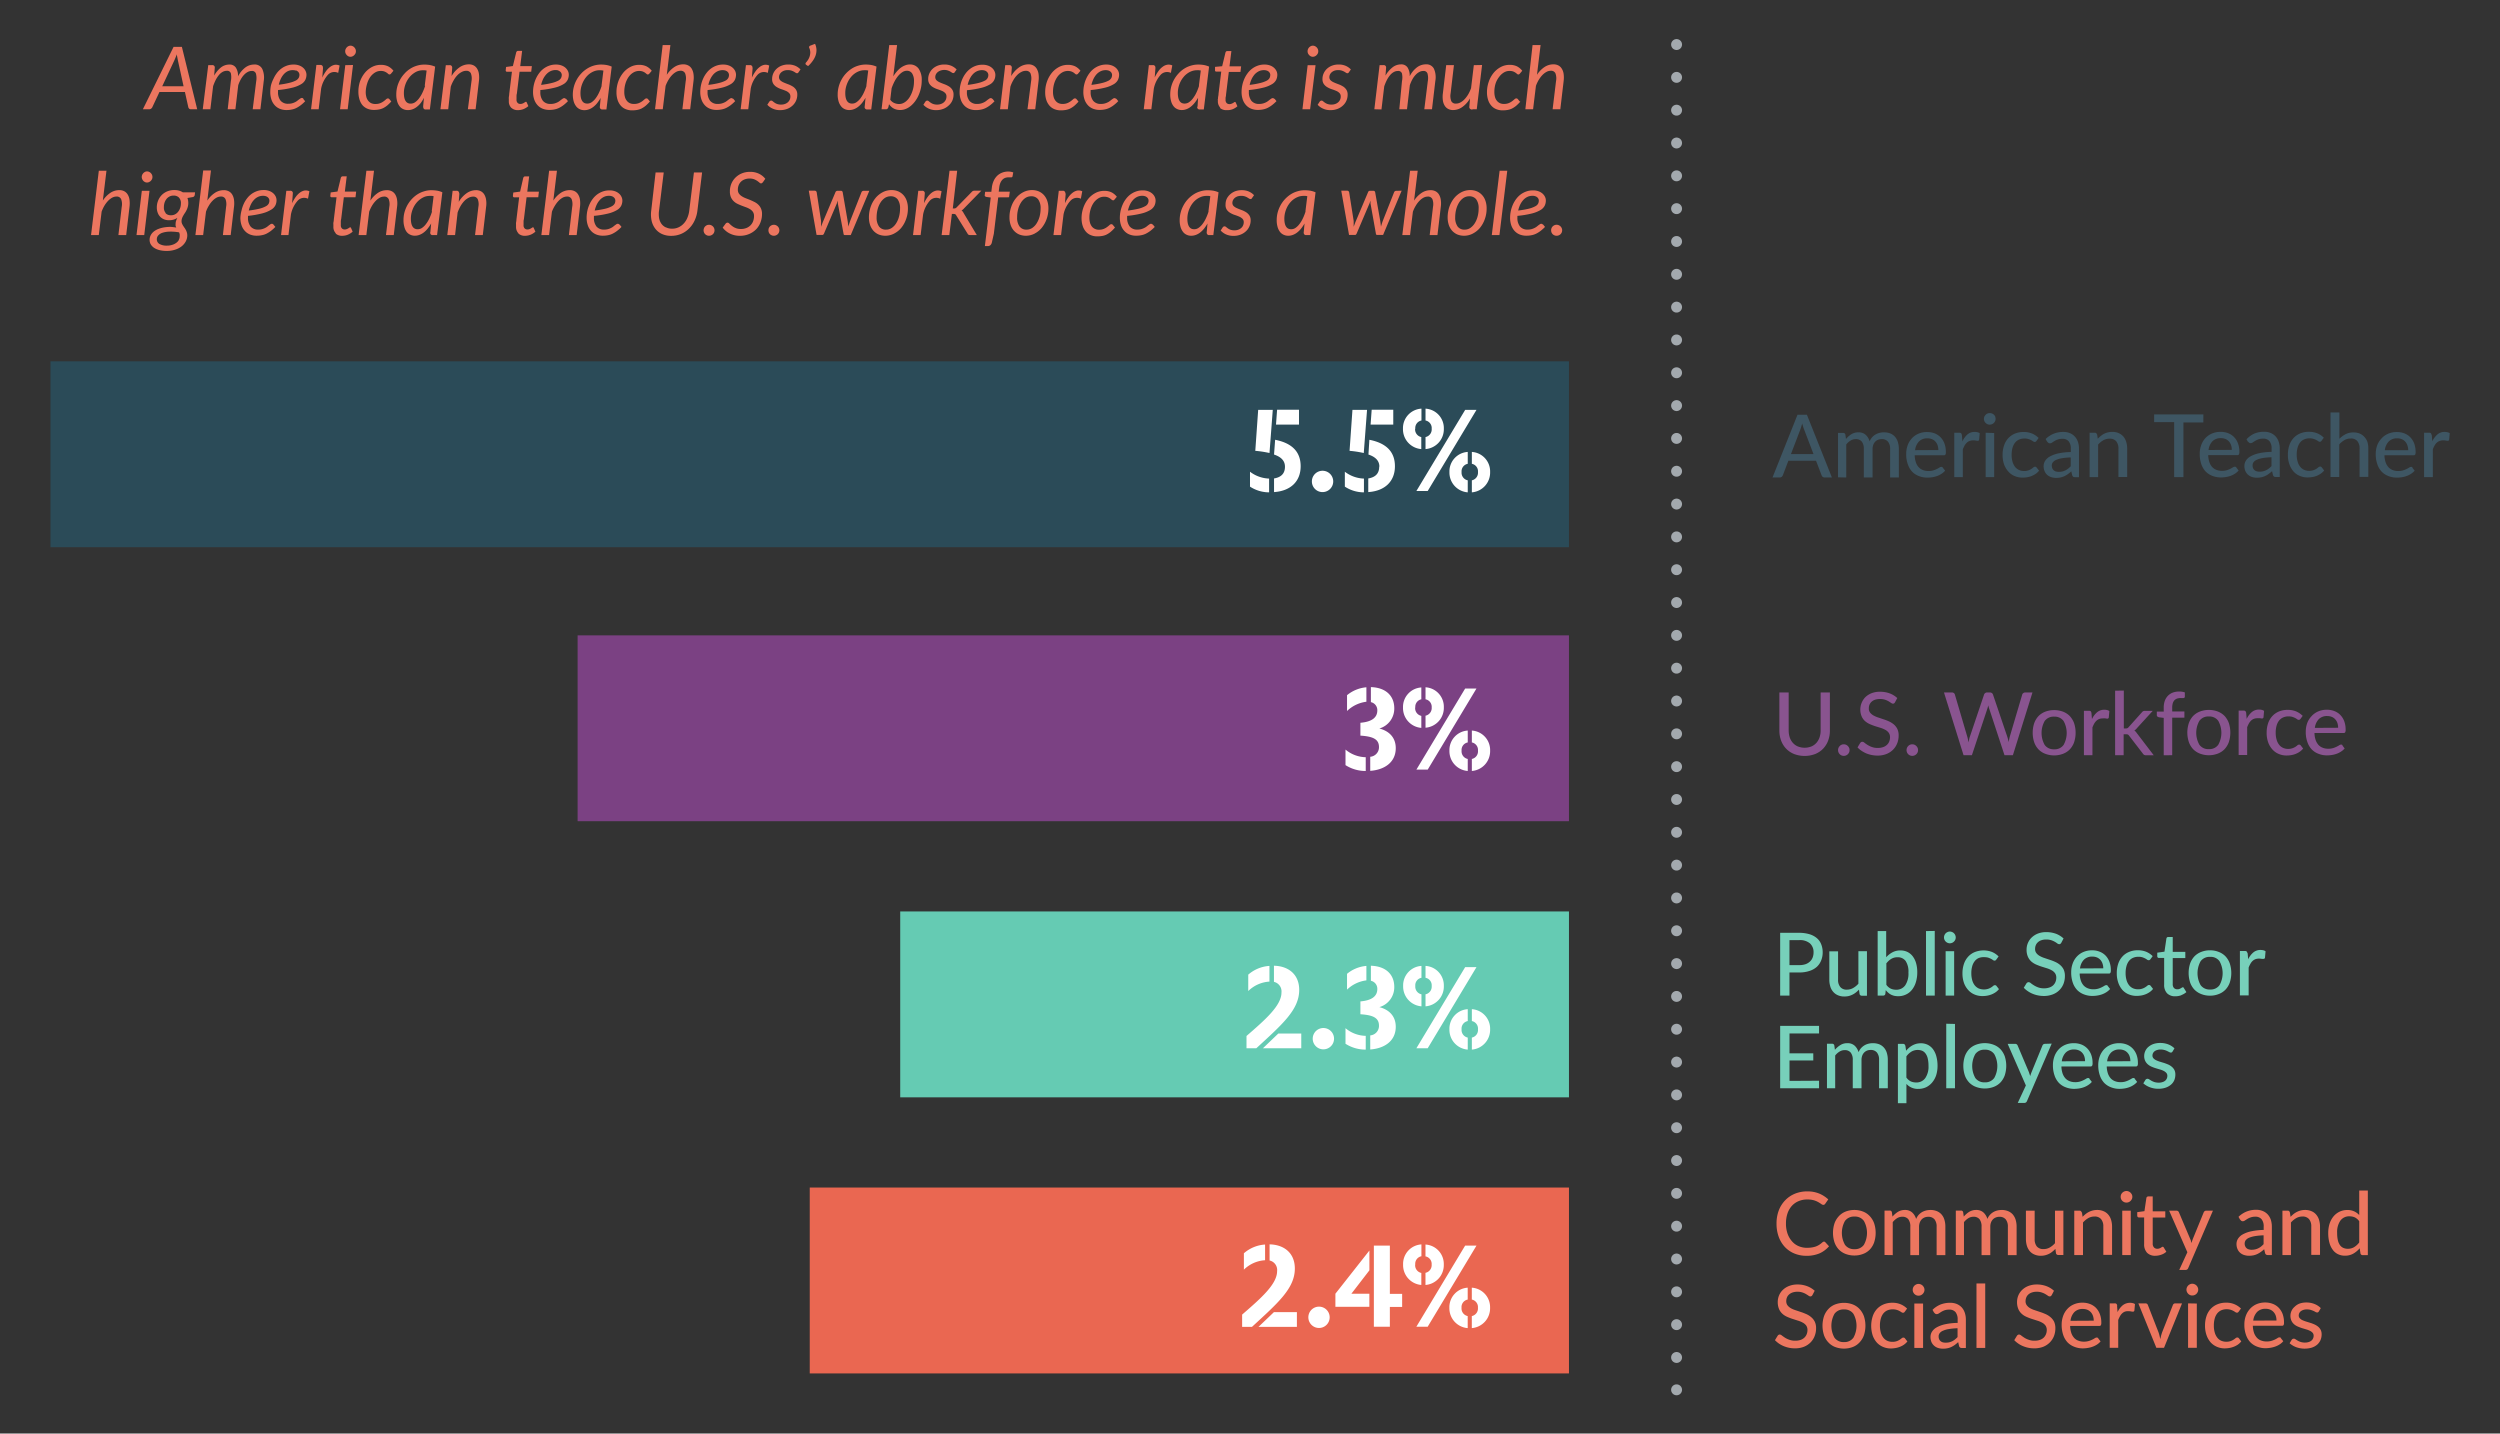 <?xml version="1.0" encoding="UTF-8"?> <svg xmlns="http://www.w3.org/2000/svg" id="Layer_1" data-name="Layer 1" viewBox="0 0 572 328"><rect x="0" y="0" width="572" height="328" fill="#333333" stroke="none"/><defs><style>.cls-1,.cls-2{fill:none;stroke:#a3a9ae;stroke-linecap:round;stroke-linejoin:round;stroke-width:2.5px;}.cls-1{stroke-dasharray:0 7.51;}.cls-3{fill:#ec765f;}.cls-4{fill:#77d0ba;}.cls-5{fill:#89548f;}.cls-6{fill:#3e5663;}.cls-7{fill:#7b4183;}.cls-8{fill:#ea6751;}.cls-9{fill:#65cbb3;}.cls-10{fill:#2b4b58;}.cls-11{fill:#fff;}</style></defs><title>Teacher Absenteeism Factors</title><line class="cls-1" x1="383.6" y1="17.7" x2="383.6" y2="314.24"></line><path class="cls-2" d="M383.6,10.19h0m0,307.8h0"></path><path class="cls-3" d="M415.25,295.38a5.19,5.19,0,0,0-1.77-1.1,6.09,6.09,0,0,0-2.22-.39,5.22,5.22,0,0,0-1.92.34,4.34,4.34,0,0,0-1.42.89,3.79,3.79,0,0,0-.87,1.27,3.86,3.86,0,0,0-.3,1.5,4.06,4.06,0,0,0,.29,1.61,3.11,3.11,0,0,0,.77,1.09,3.77,3.77,0,0,0,1.09.7,11.11,11.11,0,0,0,1.25.48l1.25.4a5.18,5.18,0,0,1,1.09.46,2.27,2.27,0,0,1,.77.66,1.74,1.74,0,0,1,.29,1,2.54,2.54,0,0,1-.19,1,2.21,2.21,0,0,1-.55.79,2.31,2.31,0,0,1-.87.5,3.62,3.62,0,0,1-1.18.17,3.77,3.77,0,0,1-1.38-.22,4.87,4.87,0,0,1-1-.48c-.27-.18-.49-.34-.68-.48a.81.81,0,0,0-.48-.23.57.57,0,0,0-.29.08.84.84,0,0,0-.21.21l-.61,1a6.09,6.09,0,0,0,.9.77,6,6,0,0,0,1.09.59,7,7,0,0,0,1.23.38,6.55,6.55,0,0,0,1.34.13,5.47,5.47,0,0,0,2.05-.35,4.41,4.41,0,0,0,1.53-1,4.17,4.17,0,0,0,.94-1.46,4.74,4.74,0,0,0,.33-1.78,3.4,3.4,0,0,0-.3-1.5,3.1,3.1,0,0,0-.77-1,4.55,4.55,0,0,0-1.09-.71c-.41-.18-.82-.35-1.25-.49l-1.25-.42a5.76,5.76,0,0,1-1.09-.46,2.68,2.68,0,0,1-.78-.66,1.54,1.54,0,0,1-.29-1,2.08,2.08,0,0,1,.16-.83,1.9,1.9,0,0,1,.49-.67,2.33,2.33,0,0,1,.79-.45,3.41,3.41,0,0,1,1.11-.17,3.53,3.53,0,0,1,1.15.17,4.19,4.19,0,0,1,.82.37c.23.14.43.26.58.37a.71.71,0,0,0,.41.16.42.42,0,0,0,.28-.08.79.79,0,0,0,.21-.25l.52-1Zm4.62,3.08a4.14,4.14,0,0,0-1.54,1.05,4.72,4.72,0,0,0-1,1.65,7.06,7.06,0,0,0,0,4.33,4.55,4.55,0,0,0,1,1.65,4.14,4.14,0,0,0,1.54,1.05,5.75,5.75,0,0,0,4.06,0,4.14,4.14,0,0,0,1.54-1.05,4.67,4.67,0,0,0,1-1.65,7.06,7.06,0,0,0,0-4.33,4.85,4.85,0,0,0-1-1.65,4.14,4.14,0,0,0-1.54-1.05,5.75,5.75,0,0,0-4.06,0Zm-.14,7.61a5.62,5.62,0,0,1,0-5.47,2.52,2.52,0,0,1,2.18-1,2.49,2.49,0,0,1,2.15,1,5.62,5.62,0,0,1,0,5.47,2.51,2.51,0,0,1-2.15,1,2.54,2.54,0,0,1-2.18-1Zm16.64-6.64a4.72,4.72,0,0,0-1.48-1,4.77,4.77,0,0,0-1.92-.36,5.15,5.15,0,0,0-2.06.4,4.32,4.32,0,0,0-1.52,1.09,4.56,4.56,0,0,0-.93,1.66,7.18,7.18,0,0,0,0,4.3,4.93,4.93,0,0,0,.95,1.65,4.1,4.1,0,0,0,1.43,1,4.42,4.42,0,0,0,1.78.36,6.38,6.38,0,0,0,1.08-.1,5,5,0,0,0,1-.28,4.47,4.47,0,0,0,.92-.48,4,4,0,0,0,.79-.74l-.56-.72a.43.43,0,0,0-.37-.17.57.57,0,0,0-.37.15,3.77,3.77,0,0,1-.45.33,3.31,3.31,0,0,1-.68.34,3.05,3.05,0,0,1-1,.15,2.83,2.83,0,0,1-1.18-.24,2.4,2.4,0,0,1-.9-.72,3.36,3.36,0,0,1-.57-1.17,5.85,5.85,0,0,1-.2-1.59,5.72,5.72,0,0,1,.19-1.55,3.52,3.52,0,0,1,.55-1.17,2.56,2.56,0,0,1,.92-.74,3.27,3.27,0,0,1,2.19-.13,3.24,3.24,0,0,1,.64.27,4.5,4.5,0,0,1,.44.27.61.61,0,0,0,.34.12.38.38,0,0,0,.24-.06.76.76,0,0,0,.18-.18l.52-.72Zm1.63-1.18v10.16H440V298.25Zm2.21-3.66a1.66,1.66,0,0,0-.3-.43,1.42,1.42,0,0,0-.43-.29,1.35,1.35,0,0,0-.52-.11,1.26,1.26,0,0,0-.51.11,1.36,1.36,0,0,0-.72.72,1.32,1.32,0,0,0-.1.53,1.29,1.29,0,0,0,.1.51,1.36,1.36,0,0,0,.72.72,1.25,1.25,0,0,0,.51.1,1.34,1.34,0,0,0,.52-.1,1.42,1.42,0,0,0,.43-.29,1.66,1.66,0,0,0,.3-.43,1.3,1.3,0,0,0,.11-.51,1.32,1.32,0,0,0-.11-.53Zm7.7,11.31a5.93,5.93,0,0,1-.59.55,3.58,3.58,0,0,1-.63.41,3.34,3.34,0,0,1-.71.26,3.51,3.51,0,0,1-.82.08,2.48,2.48,0,0,1-.63-.07,1.37,1.37,0,0,1-.51-.26,1.28,1.28,0,0,1-.34-.45,1.62,1.62,0,0,1-.12-.66,1.19,1.19,0,0,1,.23-.72,1.76,1.76,0,0,1,.75-.56,5.1,5.1,0,0,1,1.35-.39,14.64,14.64,0,0,1,2-.19v2Zm-5.37-5.59a.9.9,0,0,0,.23.25.52.52,0,0,0,.35.11.84.84,0,0,0,.48-.16l.55-.35a4.38,4.38,0,0,1,.75-.36,3.33,3.33,0,0,1,1.08-.16,1.8,1.8,0,0,1,1.44.57,2.64,2.64,0,0,1,.49,1.73v.74A14.42,14.42,0,0,0,445,303a7,7,0,0,0-1.92.72,3,3,0,0,0-1.06,1,2.2,2.2,0,0,0-.32,1.15,3,3,0,0,0,.22,1.2,2.39,2.39,0,0,0,.62.84,2.47,2.47,0,0,0,.91.51,3.77,3.77,0,0,0,1.13.16,4.83,4.83,0,0,0,1-.1,3.79,3.79,0,0,0,.88-.29,5.4,5.4,0,0,0,.8-.47,8.4,8.4,0,0,0,.77-.64l.21.89a.63.63,0,0,0,.24.36.85.85,0,0,0,.44.09h.87v-6.47a4.84,4.84,0,0,0-.24-1.57,3.51,3.51,0,0,0-.69-1.23,3.38,3.38,0,0,0-1.13-.79,3.92,3.92,0,0,0-1.54-.28,5.93,5.93,0,0,0-2.19.39,5.68,5.68,0,0,0-1.84,1.22l.35.63Zm9.68-6.66v14.76h2V293.65ZM470,295.38a5.24,5.24,0,0,0-1.76-1.1,6.18,6.18,0,0,0-2.23-.39,5.22,5.22,0,0,0-1.92.34,4.19,4.19,0,0,0-1.41.89,3.68,3.68,0,0,0-.88,1.27,3.86,3.86,0,0,0-.3,1.5,4.06,4.06,0,0,0,.29,1.61,3.11,3.11,0,0,0,.77,1.09,3.77,3.77,0,0,0,1.09.7,11.11,11.11,0,0,0,1.25.48l1.25.4a5.18,5.18,0,0,1,1.09.46,2.27,2.27,0,0,1,.77.66,1.74,1.74,0,0,1,.29,1,2.54,2.54,0,0,1-.19,1,2.31,2.31,0,0,1-.54.79,2.44,2.44,0,0,1-.88.5,3.62,3.62,0,0,1-1.18.17,3.68,3.68,0,0,1-1.37-.22,4.61,4.61,0,0,1-1-.48c-.27-.18-.5-.34-.68-.48a.86.86,0,0,0-.49-.23.51.51,0,0,0-.28.08.73.73,0,0,0-.22.21l-.61,1a5.7,5.7,0,0,0,.91.77,5.61,5.61,0,0,0,1.08.59,7,7,0,0,0,1.23.38,6.55,6.55,0,0,0,1.34.13,5.56,5.56,0,0,0,2.06-.35,4.46,4.46,0,0,0,1.52-1,4.34,4.34,0,0,0,.95-1.46,4.94,4.94,0,0,0,.32-1.78,3.55,3.55,0,0,0-.29-1.5,3.27,3.27,0,0,0-.78-1,4.55,4.55,0,0,0-1.09-.71c-.41-.18-.82-.35-1.25-.49l-1.25-.42a5.76,5.76,0,0,1-1.09-.46,2.51,2.51,0,0,1-.77-.66,1.49,1.49,0,0,1-.3-1,2.09,2.09,0,0,1,.17-.83,1.88,1.88,0,0,1,.48-.67,2.29,2.29,0,0,1,.8-.45,3.3,3.3,0,0,1,1.1-.17,3.53,3.53,0,0,1,1.15.17,4.3,4.3,0,0,1,.83.37c.23.14.42.26.57.37a.71.71,0,0,0,.41.16.42.42,0,0,0,.28-.08.79.79,0,0,0,.21-.25l.52-1Zm3.73,6.82a3.41,3.41,0,0,1,.89-2,2.63,2.63,0,0,1,1.94-.71,2.71,2.71,0,0,1,1.06.2,2.43,2.43,0,0,1,.78.56,2.54,2.54,0,0,1,.48.85,3.38,3.38,0,0,1,.17,1.07Zm6.37,4a.43.43,0,0,0-.37-.17.8.8,0,0,0-.42.14,5.7,5.7,0,0,1-.58.33,5,5,0,0,1-.82.32,3.75,3.75,0,0,1-1.12.15,3.31,3.31,0,0,1-1.25-.22,2.33,2.33,0,0,1-1-.67,3.12,3.12,0,0,1-.63-1.12,5.29,5.29,0,0,1-.26-1.59h6.66a.42.42,0,0,0,.37-.15,1.34,1.34,0,0,0,.1-.61,5.37,5.37,0,0,0-.33-1.94,4.23,4.23,0,0,0-.89-1.43,3.89,3.89,0,0,0-1.36-.88,4.73,4.73,0,0,0-1.71-.31,4.92,4.92,0,0,0-2,.39,4.26,4.26,0,0,0-1.51,1.08,4.69,4.69,0,0,0-.94,1.59,5.78,5.78,0,0,0-.33,2,7,7,0,0,0,.36,2.34,4.65,4.65,0,0,0,1,1.7,4.32,4.32,0,0,0,1.55,1,5.2,5.2,0,0,0,1.95.36,7.15,7.15,0,0,0,1.11-.1,5.92,5.92,0,0,0,1.1-.28,4.88,4.88,0,0,0,1-.49,3.6,3.6,0,0,0,.83-.73l-.56-.72Zm4.32-7.47a.79.79,0,0,0-.17-.4.58.58,0,0,0-.43-.12h-1.12v10.16h1.95v-6.36a5.85,5.85,0,0,1,.41-.87,2.55,2.55,0,0,1,.5-.65,1.91,1.91,0,0,1,.65-.4A2.33,2.33,0,0,1,487,300a2.91,2.91,0,0,1,.6.06,1.93,1.93,0,0,0,.42.05.32.32,0,0,0,.33-.27l.13-1.47a1.63,1.63,0,0,0-.52-.22,2.72,2.72,0,0,0-2.28.5,4.49,4.49,0,0,0-1.18,1.56l-.12-1.43Zm13.3-.52a.61.61,0,0,0-.36.11.63.63,0,0,0-.21.28l-2.46,6.24q-.13.4-.24.78l-.18.77c-.05-.26-.11-.51-.17-.77s-.14-.52-.23-.78l-2.43-6.24a.54.54,0,0,0-.2-.28.63.63,0,0,0-.38-.11h-1.61l4.12,10.16h1.76l4.12-10.16Zm2.91,0v10.16h2V298.25Zm2.21-3.66a1.42,1.42,0,0,0-.29-.43,1.35,1.35,0,0,0-.44-.29,1.31,1.31,0,0,0-.52-.11,1.26,1.26,0,0,0-.51.11,1.37,1.37,0,0,0-.42.29,1.42,1.42,0,0,0-.29.43,1.32,1.32,0,0,0-.11.53,1.3,1.3,0,0,0,.11.51,1.42,1.42,0,0,0,.29.43,1.37,1.37,0,0,0,.42.29,1.25,1.25,0,0,0,.51.1,1.3,1.3,0,0,0,.52-.1,1.35,1.35,0,0,0,.44-.29,1.42,1.42,0,0,0,.29-.43,1.14,1.14,0,0,0,.11-.51,1.17,1.17,0,0,0-.11-.53Zm9.89,4.84a4.7,4.7,0,0,0-3.4-1.34,5.11,5.11,0,0,0-2.06.4,4.32,4.32,0,0,0-1.52,1.09,4.56,4.56,0,0,0-.93,1.66,6.62,6.62,0,0,0-.31,2.08,6.39,6.39,0,0,0,.35,2.22,4.93,4.93,0,0,0,.95,1.65,4.1,4.1,0,0,0,1.43,1,4.39,4.39,0,0,0,1.78.36,6.48,6.48,0,0,0,1.08-.1,5,5,0,0,0,1-.28,4.74,4.74,0,0,0,.92-.48,4.24,4.24,0,0,0,.79-.74l-.56-.72a.43.43,0,0,0-.37-.17.57.57,0,0,0-.37.15,3.77,3.77,0,0,1-.45.33,3.31,3.31,0,0,1-.68.34,3.09,3.09,0,0,1-1,.15,2.8,2.8,0,0,1-1.18-.24,2.25,2.25,0,0,1-.9-.72,3.36,3.36,0,0,1-.57-1.17,5.49,5.49,0,0,1-.2-1.59,5.72,5.72,0,0,1,.19-1.55,3.34,3.34,0,0,1,.55-1.17,2.56,2.56,0,0,1,.92-.74,3,3,0,0,1,1.27-.26,3,3,0,0,1,.92.13,3.24,3.24,0,0,1,.64.27,4.5,4.5,0,0,1,.44.27.61.61,0,0,0,.34.12.4.4,0,0,0,.24-.06.76.76,0,0,0,.18-.18l.52-.72Zm2.81,2.77a3.48,3.48,0,0,1,.9-2,2.61,2.61,0,0,1,1.93-.71,2.67,2.67,0,0,1,1.06.2,2.23,2.23,0,0,1,.78.56,2.4,2.4,0,0,1,.49.85,3.38,3.38,0,0,1,.16,1.07Zm6.37,4a.41.41,0,0,0-.37-.17.74.74,0,0,0-.41.14,5.7,5.7,0,0,1-.58.33,5.4,5.4,0,0,1-.82.32,3.77,3.77,0,0,1-1.13.15,3.35,3.35,0,0,1-1.25-.22,2.36,2.36,0,0,1-1-.67,3.29,3.29,0,0,1-.64-1.12,5.62,5.62,0,0,1-.26-1.59h6.66a.41.41,0,0,0,.37-.15,1.21,1.21,0,0,0,.1-.61,5.6,5.6,0,0,0-.32-1.94,4.25,4.25,0,0,0-.9-1.43,3.85,3.85,0,0,0-1.35-.88,4.82,4.82,0,0,0-1.72-.31,5,5,0,0,0-2,.39,4.31,4.31,0,0,0-1.5,1.08,4.71,4.71,0,0,0-.95,1.59,5.78,5.78,0,0,0-.33,2,6.72,6.72,0,0,0,.37,2.34,4.65,4.65,0,0,0,1,1.7,4.24,4.24,0,0,0,1.55,1,5.11,5.11,0,0,0,1.94.36,7.17,7.17,0,0,0,1.12-.1,5.81,5.81,0,0,0,1.09-.28,4.42,4.42,0,0,0,1-.49,3.4,3.4,0,0,0,.83-.73l-.56-.72Zm9-6.95a4.1,4.1,0,0,0-1.39-.87,4.85,4.85,0,0,0-1.83-.33,4.68,4.68,0,0,0-1.56.25A3.31,3.31,0,0,0,525,299a2.64,2.64,0,0,0-.71.95,2.76,2.76,0,0,0,0,2.25,2.51,2.51,0,0,0,.59.78,3.07,3.07,0,0,0,.83.52c.32.14.64.27,1,.38l1,.3a4.33,4.33,0,0,1,.84.33,1.81,1.81,0,0,1,.59.45,1,1,0,0,1,.22.67,1.43,1.43,0,0,1-.12.58,1.36,1.36,0,0,1-.36.5,1.84,1.84,0,0,1-.62.34,2.75,2.75,0,0,1-.87.13,3.17,3.17,0,0,1-1-.14,4,4,0,0,1-.68-.3l-.48-.3a.64.64,0,0,0-.39-.15.61.61,0,0,0-.32.08.67.67,0,0,0-.2.21l-.46.75a4.85,4.85,0,0,0,1.49.9,5.81,5.81,0,0,0,3.61.1,3.65,3.65,0,0,0,1.23-.69,3,3,0,0,0,.75-1.05,3.34,3.34,0,0,0,.25-1.32,2.26,2.26,0,0,0-.22-1,2.46,2.46,0,0,0-.59-.73,3.85,3.85,0,0,0-.83-.51,8.41,8.41,0,0,0-.95-.36l-1-.31a7.63,7.63,0,0,1-.83-.32,1.82,1.82,0,0,1-.59-.44.89.89,0,0,1-.23-.63,1.26,1.26,0,0,1,.13-.54,1.3,1.3,0,0,1,.37-.44,1.91,1.91,0,0,1,.59-.29,2.58,2.58,0,0,1,.76-.11,3.2,3.2,0,0,1,.88.11c.25.08.46.16.65.24s.34.17.47.25a.75.75,0,0,0,.35.1.39.39,0,0,0,.23-.05.59.59,0,0,0,.17-.18l.43-.72Z"></path><path class="cls-3" d="M417.14,284.13l-.17.11a5.36,5.36,0,0,1-.73.57,4.46,4.46,0,0,1-.79.39,5.52,5.52,0,0,1-.91.22,7.41,7.41,0,0,1-1.11.08,4.81,4.81,0,0,1-1.9-.38A4.11,4.11,0,0,1,410,284a5.23,5.23,0,0,1-1-1.72,6.8,6.8,0,0,1-.37-2.34,7.19,7.19,0,0,1,.35-2.31,5,5,0,0,1,1-1.73,4.39,4.39,0,0,1,1.54-1.08,5,5,0,0,1,2-.38,5.42,5.42,0,0,1,1.52.19,5,5,0,0,1,1,.43c.28.16.5.3.67.42a.77.77,0,0,0,.45.19.45.45,0,0,0,.27-.07.52.52,0,0,0,.18-.18l.7-1a7.14,7.14,0,0,0-2.07-1.33,7,7,0,0,0-2.72-.5,7.41,7.41,0,0,0-2.87.54,6.51,6.51,0,0,0-2.22,1.52,6.82,6.82,0,0,0-1.45,2.31,8.34,8.34,0,0,0-.51,3,8.67,8.67,0,0,0,.49,3,6.93,6.93,0,0,0,1.38,2.31,6.24,6.24,0,0,0,2.16,1.51,7.18,7.18,0,0,0,2.83.55,7.5,7.5,0,0,0,3-.57,6.15,6.15,0,0,0,2.15-1.61l-.84-.92a.4.4,0,0,0-.31-.15.41.41,0,0,0-.19.05Zm5.13-6.92a4.22,4.22,0,0,0-1.54,1.05,4.72,4.72,0,0,0-1,1.65,7.06,7.06,0,0,0,0,4.33,4.68,4.68,0,0,0,1,1.66,4.33,4.33,0,0,0,1.54,1,5.53,5.53,0,0,0,2,.36,5.39,5.39,0,0,0,2-.36,4.16,4.16,0,0,0,1.54-1,4.66,4.66,0,0,0,1-1.66,7.06,7.06,0,0,0,0-4.33,4.7,4.7,0,0,0-1-1.65,4.06,4.06,0,0,0-1.54-1.05,5.38,5.38,0,0,0-2-.37,5.53,5.53,0,0,0-2,.37Zm-.14,7.6a5.6,5.6,0,0,1,0-5.46,2.54,2.54,0,0,1,2.18-1,2.48,2.48,0,0,1,2.15,1,5.6,5.6,0,0,1,0,5.46,2.48,2.48,0,0,1-2.15,1,2.53,2.53,0,0,1-2.18-1Zm10.93,2.36v-7.55a4,4,0,0,1,1-.9,2.3,2.3,0,0,1,1.17-.33,1.7,1.7,0,0,1,1.38.56,2.67,2.67,0,0,1,.47,1.75v6.47h2V280.7a2.81,2.81,0,0,1,.17-1,2.2,2.2,0,0,1,.45-.72,1.93,1.93,0,0,1,.66-.43,2.18,2.18,0,0,1,.8-.15,1.82,1.82,0,0,1,1.45.58,2.61,2.61,0,0,1,.49,1.73v6.47h2V280.7a5.22,5.22,0,0,0-.23-1.65,3.16,3.16,0,0,0-.67-1.21,2.9,2.9,0,0,0-1.07-.74,3.87,3.87,0,0,0-1.45-.26,4.61,4.61,0,0,0-1,.12,3.85,3.85,0,0,0-.92.37,3.59,3.59,0,0,0-.78.64,3.31,3.31,0,0,0-.57.93,3.17,3.17,0,0,0-.92-1.5,2.38,2.38,0,0,0-1.64-.56,3,3,0,0,0-1.6.43,5.32,5.32,0,0,0-1.25,1.09l-.14-1a.46.46,0,0,0-.51-.38h-1.17v10.16Zm16.3,0v-7.55a4,4,0,0,1,1-.9,2.3,2.3,0,0,1,1.17-.33,1.73,1.73,0,0,1,1.38.56,2.73,2.73,0,0,1,.47,1.75v6.47h2V280.7a2.82,2.82,0,0,1,.16-1,2.2,2.2,0,0,1,.45-.72,1.88,1.88,0,0,1,.67-.43,2.15,2.15,0,0,1,.8-.15,1.81,1.81,0,0,1,1.44.58,2.61,2.61,0,0,1,.5,1.73v6.47h2V280.7a5.53,5.53,0,0,0-.23-1.65,3.45,3.45,0,0,0-.67-1.21,2.93,2.93,0,0,0-1.08-.74,3.81,3.81,0,0,0-1.44-.26,4.7,4.7,0,0,0-1,.12,3.62,3.62,0,0,0-.91.37,3.17,3.17,0,0,0-.78.64,2.91,2.91,0,0,0-.57.93,3.25,3.25,0,0,0-.92-1.5,2.4,2.4,0,0,0-1.64-.56,3,3,0,0,0-1.61.43,5.28,5.28,0,0,0-1.24,1.09l-.14-1a.47.47,0,0,0-.51-.38h-1.17v10.16ZM470.18,277v7.44a4.78,4.78,0,0,1-1.22,1,2.83,2.83,0,0,1-1.4.35,1.9,1.9,0,0,1-1.53-.6,2.6,2.6,0,0,1-.5-1.69V277h-2v6.47a5.44,5.44,0,0,0,.22,1.56,3.56,3.56,0,0,0,.65,1.22,2.8,2.8,0,0,0,1.07.78,3.54,3.54,0,0,0,1.47.29,3.84,3.84,0,0,0,1-.12,4.1,4.1,0,0,0,.87-.32,3.91,3.91,0,0,0,.77-.5,5.88,5.88,0,0,0,.69-.64l.14,1a.51.51,0,0,0,.52.4h1.17V277Zm6.09.38a.46.46,0,0,0-.51-.38h-1.17v10.16h2v-7.46a5,5,0,0,1,1.22-1,2.86,2.86,0,0,1,1.4-.36,1.87,1.87,0,0,1,1.53.61,2.55,2.55,0,0,1,.5,1.7v6.47h2V280.7a5.25,5.25,0,0,0-.22-1.58,3.28,3.28,0,0,0-.65-1.21,2.76,2.76,0,0,0-1.06-.78,3.58,3.58,0,0,0-1.48-.29,4,4,0,0,0-1,.12,4.1,4.1,0,0,0-.87.32,4.77,4.77,0,0,0-.77.49,8.3,8.3,0,0,0-.69.64l-.15-1Zm9.3-.38v10.16h1.95V277Zm2.21-3.67a1.66,1.66,0,0,0-.3-.43,1.42,1.42,0,0,0-.43-.29,1.35,1.35,0,0,0-.52-.11,1.26,1.26,0,0,0-.51.11,1.36,1.36,0,0,0-.72.72,1.4,1.4,0,0,0,0,1,1.36,1.36,0,0,0,.72.72,1.25,1.25,0,0,0,.51.1,1.34,1.34,0,0,0,.52-.1,1.42,1.42,0,0,0,.43-.29,1.66,1.66,0,0,0,.3-.43,1.28,1.28,0,0,0,0-1Zm6.74,13.74a3.12,3.12,0,0,0,1.14-.68l-.58-.94a.57.57,0,0,0-.11-.14.25.25,0,0,0-.16-.05.41.41,0,0,0-.18.07l-.24.16a1.26,1.26,0,0,1-.33.15,1.32,1.32,0,0,1-.47.08,1,1,0,0,1-.75-.3,1.22,1.22,0,0,1-.3-.9v-5.95h2.88v-1.42h-2.88v-3.41h-1a.45.45,0,0,0-.45.37l-.44,3-1.65.23v.79a.41.41,0,0,0,.12.32.4.4,0,0,0,.28.1h1.18v6.08a2.76,2.76,0,0,0,.67,2,2.53,2.53,0,0,0,1.89.69,4,4,0,0,0,1.37-.25ZM504.77,277a.53.53,0,0,0-.34.11.64.64,0,0,0-.22.27l-2.49,6.09-.17.47-.15.47a4.48,4.48,0,0,0-.12-.46c0-.16-.1-.31-.16-.47l-2.58-6.1a.56.56,0,0,0-.2-.26A.52.52,0,0,0,498,277h-1.7l4.17,9.51-1.86,4.05H500a.75.75,0,0,0,.44-.11.91.91,0,0,0,.24-.35l5.64-13.1Zm13.16,7.64a6.15,6.15,0,0,1-.59.56,3.52,3.52,0,0,1-.63.4,3.23,3.23,0,0,1-.7.25,3.56,3.56,0,0,1-.83.1,2.18,2.18,0,0,1-.63-.09,1.24,1.24,0,0,1-.5-.25,1.17,1.17,0,0,1-.34-.45,1.47,1.47,0,0,1-.13-.66,1.26,1.26,0,0,1,.23-.72,1.9,1.9,0,0,1,.75-.57,6.37,6.37,0,0,1,1.35-.38,15,15,0,0,1,2-.19v2Zm-5.37-5.6a1,1,0,0,0,.24.27.55.55,0,0,0,.34.11.86.86,0,0,0,.49-.17l.55-.35a3.74,3.74,0,0,1,.75-.35,3,3,0,0,1,1.07-.17,1.78,1.78,0,0,1,1.44.57,2.58,2.58,0,0,1,.49,1.72v.74a14.26,14.26,0,0,0-2.91.33,6.73,6.73,0,0,0-1.92.71,2.94,2.94,0,0,0-1.06,1,2.22,2.22,0,0,0-.33,1.16,2.89,2.89,0,0,0,.23,1.18,2.32,2.32,0,0,0,.61.85,2.51,2.51,0,0,0,.92.51,3.7,3.7,0,0,0,1.12.17,5.48,5.48,0,0,0,1-.1,4.23,4.23,0,0,0,.89-.3,5.3,5.3,0,0,0,.79-.47,7.11,7.11,0,0,0,.77-.63l.21.88a.63.63,0,0,0,.24.36.87.87,0,0,0,.44.1h.87v-6.49a5.22,5.22,0,0,0-.23-1.57,3.42,3.42,0,0,0-.7-1.22,3.07,3.07,0,0,0-1.13-.79,3.88,3.88,0,0,0-1.54-.29,5.91,5.91,0,0,0-2.18.4,5.85,5.85,0,0,0-1.85,1.21l.35.63Zm11.34-1.66a.46.46,0,0,0-.51-.38h-1.17v10.16h1.95v-7.46a5,5,0,0,1,1.22-1,2.86,2.86,0,0,1,1.4-.36,1.87,1.87,0,0,1,1.53.61,2.55,2.55,0,0,1,.5,1.7v6.47h2V280.7a5.25,5.25,0,0,0-.22-1.58,3.28,3.28,0,0,0-.65-1.21,2.76,2.76,0,0,0-1.06-.78,3.58,3.58,0,0,0-1.48-.29,4,4,0,0,0-1,.12,4.1,4.1,0,0,0-.87.32,4.77,4.77,0,0,0-.77.49,8.3,8.3,0,0,0-.69.64l-.15-1Zm15.89,6.89a4.27,4.27,0,0,1-1.16,1.07,2.73,2.73,0,0,1-1.47.38,2.44,2.44,0,0,1-1-.2,1.92,1.92,0,0,1-.78-.64,3.13,3.13,0,0,1-.48-1.12,7.24,7.24,0,0,1-.16-1.66,4.57,4.57,0,0,1,.73-2.81,2.47,2.47,0,0,1,2.08-1,3.08,3.08,0,0,1,1.24.25,2.8,2.8,0,0,1,1,.88v4.82Zm0-11.88V278a3.62,3.62,0,0,0-1.16-.84,3.53,3.53,0,0,0-1.56-.31,4,4,0,0,0-1.83.41,4.13,4.13,0,0,0-1.38,1.11A5.15,5.15,0,0,0,533,280a7.11,7.11,0,0,0-.3,2.1,8.25,8.25,0,0,0,.27,2.23,4.65,4.65,0,0,0,.77,1.63,3.16,3.16,0,0,0,1.2,1,3.55,3.55,0,0,0,1.58.34,3.79,3.79,0,0,0,1.9-.46,5.41,5.41,0,0,0,1.48-1.24l.17,1.17a.48.48,0,0,0,.51.4h1.18V272.4Z"></path><path class="cls-4" d="M409.44,247.31v-4.68h5.44V241h-5.44v-4.55h6.76v-1.73h-8.9V249h8.9v-1.73ZM419.89,249V241.5a3.78,3.78,0,0,1,1-.9,2.2,2.2,0,0,1,1.17-.33,1.7,1.7,0,0,1,1.38.56,2.62,2.62,0,0,1,.47,1.74V249h2v-6.47a2.79,2.79,0,0,1,.17-1,2,2,0,0,1,.45-.72,2,2,0,0,1,.66-.44,2.4,2.4,0,0,1,.8-.14,1.79,1.79,0,0,1,1.45.58,2.59,2.59,0,0,1,.49,1.72V249h2v-6.47a5.2,5.2,0,0,0-.23-1.64,3.16,3.16,0,0,0-.67-1.21,2.92,2.92,0,0,0-1.07-.75,4.12,4.12,0,0,0-1.45-.25,4,4,0,0,0-1,.12,3.35,3.35,0,0,0-.92.37,3.59,3.59,0,0,0-.78.64,3.31,3.31,0,0,0-.57.93,3.25,3.25,0,0,0-.92-1.51,2.38,2.38,0,0,0-1.64-.55,2.9,2.9,0,0,0-1.6.43,5.1,5.1,0,0,0-1.25,1.09l-.14-1a.47.47,0,0,0-.51-.39h-1.17V249Zm16.3-7.31a4,4,0,0,1,1.15-1.08,2.83,2.83,0,0,1,1.48-.38,2.68,2.68,0,0,1,1,.2,1.91,1.91,0,0,1,.77.65,3.05,3.05,0,0,1,.48,1.12,7,7,0,0,1,.17,1.65,4.62,4.62,0,0,1-.74,2.82,2.46,2.46,0,0,1-2.07,1,3,3,0,0,1-1.25-.25,2.78,2.78,0,0,1-1-.88v-4.81Zm-.27-2.46a.48.48,0,0,0-.51-.39h-1.17v13.57h1.95V248a3.49,3.49,0,0,0,2.72,1.14,4.17,4.17,0,0,0,1.83-.4,4.29,4.29,0,0,0,1.38-1.12A5,5,0,0,0,443,246a7.11,7.11,0,0,0,.31-2.1,8.34,8.34,0,0,0-.28-2.23,4.84,4.84,0,0,0-.77-1.63,3.4,3.4,0,0,0-1.21-1,3.51,3.51,0,0,0-1.57-.34,4.19,4.19,0,0,0-1,.12,4.34,4.34,0,0,0-.89.35,4.79,4.79,0,0,0-.79.54,6.44,6.44,0,0,0-.68.7l-.17-1.13Zm9.38-5V249h2V234.28Zm6.79,4.81a4.24,4.24,0,0,0-1.54,1,4.72,4.72,0,0,0-1,1.65,7.09,7.09,0,0,0,0,4.34,4.55,4.55,0,0,0,1,1.65,4.24,4.24,0,0,0,1.54,1,5.75,5.75,0,0,0,4.06,0,4.24,4.24,0,0,0,1.54-1,4.67,4.67,0,0,0,1-1.65,7.09,7.09,0,0,0,0-4.34,4.85,4.85,0,0,0-1-1.65,4.24,4.24,0,0,0-1.54-1,5.75,5.75,0,0,0-4.06,0Zm-.14,7.6a5.62,5.62,0,0,1,0-5.47,2.52,2.52,0,0,1,2.18-1,2.49,2.49,0,0,1,2.15,1,5.62,5.62,0,0,1,0,5.47,2.49,2.49,0,0,1-2.15,1,2.52,2.52,0,0,1-2.18-1Zm15.92-7.81a.58.58,0,0,0-.34.11.6.6,0,0,0-.22.28l-2.49,6.09c-.06.15-.12.31-.17.46a4.42,4.42,0,0,0-.15.48c0-.15-.08-.31-.13-.46l-.15-.47-2.58-6.1a.73.73,0,0,0-.2-.27.61.61,0,0,0-.39-.12h-1.7l4.17,9.52-1.86,4h1.45a.7.7,0,0,0,.44-.12.8.8,0,0,0,.24-.34l5.64-13.11Zm3.87,4a3.45,3.45,0,0,1,.9-2,2.61,2.61,0,0,1,1.93-.71,2.67,2.67,0,0,1,1.06.2,2.11,2.11,0,0,1,.78.56,2.31,2.31,0,0,1,.49.85,3.34,3.34,0,0,1,.16,1.07Zm6.37,4a.42.42,0,0,0-.37-.18.8.8,0,0,0-.41.15,5.81,5.81,0,0,1-.58.32,5,5,0,0,1-.82.33,3.77,3.77,0,0,1-1.13.15,3.35,3.35,0,0,1-1.25-.22,2.57,2.57,0,0,1-1-.67,3.34,3.34,0,0,1-.64-1.13,5.55,5.55,0,0,1-.26-1.58h6.66a.39.39,0,0,0,.37-.16,1.17,1.17,0,0,0,.1-.6,5.34,5.34,0,0,0-.32-1.94,4.15,4.15,0,0,0-.9-1.43,3.88,3.88,0,0,0-1.35-.89,4.78,4.78,0,0,0-1.72-.3,5,5,0,0,0-2,.39,4.41,4.41,0,0,0-1.5,1.07,4.66,4.66,0,0,0-.95,1.6,5.7,5.7,0,0,0-.33,2,6.9,6.9,0,0,0,.37,2.33,4.57,4.57,0,0,0,1,1.7,4.2,4.2,0,0,0,1.55,1,5.15,5.15,0,0,0,1.94.36,7.14,7.14,0,0,0,1.12-.09,5.62,5.62,0,0,0,1.09-.28,4.45,4.45,0,0,0,1-.5,3.59,3.59,0,0,0,.83-.72l-.56-.72Zm4-4a3.45,3.45,0,0,1,.9-2,2.61,2.61,0,0,1,1.93-.71,2.67,2.67,0,0,1,1.06.2,2.11,2.11,0,0,1,.78.56,2.31,2.31,0,0,1,.49.85,3.34,3.34,0,0,1,.16,1.07Zm6.37,4a.42.42,0,0,0-.37-.18.8.8,0,0,0-.41.15,5.81,5.81,0,0,1-.58.32,5,5,0,0,1-.82.33,3.77,3.77,0,0,1-1.13.15,3.35,3.35,0,0,1-1.25-.22,2.57,2.57,0,0,1-1-.67,3.34,3.34,0,0,1-.64-1.13,5.55,5.55,0,0,1-.26-1.58h6.66a.39.39,0,0,0,.37-.16,1.17,1.17,0,0,0,.1-.6,5.34,5.34,0,0,0-.32-1.94,4.15,4.15,0,0,0-.9-1.43,3.88,3.88,0,0,0-1.35-.89,4.78,4.78,0,0,0-1.72-.3,5,5,0,0,0-2,.39,4.41,4.41,0,0,0-1.5,1.07,4.66,4.66,0,0,0-.95,1.6,5.7,5.7,0,0,0-.33,2,6.9,6.9,0,0,0,.37,2.33,4.57,4.57,0,0,0,1,1.7,4.2,4.2,0,0,0,1.55,1,5.15,5.15,0,0,0,1.94.36,7.14,7.14,0,0,0,1.12-.09,5.62,5.62,0,0,0,1.09-.28,4.45,4.45,0,0,0,1-.5,3.59,3.59,0,0,0,.83-.72l-.56-.72Zm9-7a4.13,4.13,0,0,0-1.39-.88,5,5,0,0,0-1.83-.32,4.73,4.73,0,0,0-1.56.24,3.65,3.65,0,0,0-1.15.66,2.73,2.73,0,0,0-.71.95,2.77,2.77,0,0,0-.25,1.13,2.54,2.54,0,0,0,.23,1.12,2.44,2.44,0,0,0,.59.78,3.36,3.36,0,0,0,.83.53c.32.14.64.26,1,.37l1,.3a4.09,4.09,0,0,1,.84.33,2,2,0,0,1,.59.46,1,1,0,0,1,.22.66,1.48,1.48,0,0,1-.12.59,1.45,1.45,0,0,1-.36.5,1.74,1.74,0,0,1-.62.33,2.49,2.49,0,0,1-.87.13,3.17,3.17,0,0,1-1-.14,4,4,0,0,1-.68-.3l-.48-.3a.69.69,0,0,0-.39-.14.53.53,0,0,0-.32.08.58.58,0,0,0-.2.21l-.46.75a4.83,4.83,0,0,0,1.49.89,5.35,5.35,0,0,0,1.94.35,5,5,0,0,0,1.67-.25,3.65,3.65,0,0,0,1.23-.69,2.81,2.81,0,0,0,.75-1,3.32,3.32,0,0,0,.25-1.31,2.26,2.26,0,0,0-.22-1.05,2.34,2.34,0,0,0-.59-.73,3.33,3.33,0,0,0-.83-.52c-.31-.13-.63-.25-.95-.36l-1-.3a6,6,0,0,1-.83-.33,1.92,1.92,0,0,1-.59-.43.92.92,0,0,1-.23-.63,1.34,1.34,0,0,1,.13-.55,1.4,1.4,0,0,1,.37-.44,1.7,1.7,0,0,1,.59-.28,2.29,2.29,0,0,1,.76-.11,3.2,3.2,0,0,1,.88.11,3.71,3.71,0,0,1,.65.24l.47.24a.78.78,0,0,0,.35.11.39.39,0,0,0,.23-.06.43.43,0,0,0,.17-.18l.43-.71Z"></path><path class="cls-4" d="M409.43,220.82V215.1h2.22a3.53,3.53,0,0,1,2.47.75,2.65,2.65,0,0,1,.82,2.06,3.18,3.18,0,0,1-.21,1.18,2.37,2.37,0,0,1-.63.92,2.75,2.75,0,0,1-1,.6,4.38,4.38,0,0,1-1.42.21Zm-2.13-7.39v14.36h2.13V222.5h2.22a7.19,7.19,0,0,0,2.33-.34,4.58,4.58,0,0,0,1.7-.94,4,4,0,0,0,1-1.46,4.84,4.84,0,0,0,.35-1.85,4.94,4.94,0,0,0-.33-1.84,3.52,3.52,0,0,0-1-1.42,4.62,4.62,0,0,0-1.69-.9,8.16,8.16,0,0,0-2.4-.32Zm17.9,4.2v7.44a4.73,4.73,0,0,1-1.22,1,2.86,2.86,0,0,1-1.4.36,1.84,1.84,0,0,1-1.53-.61,2.53,2.53,0,0,1-.5-1.69v-6.47h-2v6.47a5.18,5.18,0,0,0,.22,1.57,3.2,3.2,0,0,0,.65,1.21,2.89,2.89,0,0,0,1.06.79A3.59,3.59,0,0,0,422,228a4.48,4.48,0,0,0,1-.11,4.58,4.58,0,0,0,.87-.33,4.17,4.17,0,0,0,.77-.49,6.88,6.88,0,0,0,.69-.64l.14,1a.5.5,0,0,0,.52.39h1.17V217.63Zm6.36,2.85a4.12,4.12,0,0,1,1.14-1.08,2.76,2.76,0,0,1,1.46-.38,2.2,2.2,0,0,1,1.84.84,4.41,4.41,0,0,1,.65,2.66,4.82,4.82,0,0,1-.74,2.93,2.46,2.46,0,0,1-2.09,1,2.9,2.9,0,0,1-1.22-.25,2.73,2.73,0,0,1-1-.88v-4.81Zm0-7.45h-1.95v14.76h1.26a.47.47,0,0,0,.5-.41l.09-.85a3.88,3.88,0,0,0,.55.59,3.09,3.09,0,0,0,.63.44,3.42,3.42,0,0,0,.76.28,4.16,4.16,0,0,0,.9.09,4,4,0,0,0,1.82-.4,3.78,3.78,0,0,0,1.37-1.11,5.12,5.12,0,0,0,.87-1.73,7.49,7.49,0,0,0,.31-2.24,7.39,7.39,0,0,0-.27-2.08,4.8,4.8,0,0,0-.77-1.57,3.42,3.42,0,0,0-1.22-1,3.61,3.61,0,0,0-1.6-.34,3.74,3.74,0,0,0-1.82.43,5.18,5.18,0,0,0-1.43,1.13v-6Zm9.11,0v14.76h2V213Zm4.49,4.6v10.16h1.95V217.63Zm2.21-3.66a1.49,1.49,0,0,0-.3-.44,1.23,1.23,0,0,0-.43-.28,1.19,1.19,0,0,0-.52-.11,1.12,1.12,0,0,0-.51.11,1.33,1.33,0,0,0-.43.28,1.46,1.46,0,0,0-.29.44,1.27,1.27,0,0,0-.1.52,1.25,1.25,0,0,0,.1.51,1.3,1.3,0,0,0,.29.43,1.36,1.36,0,0,0,.43.29,1.26,1.26,0,0,0,.51.11,1.35,1.35,0,0,0,.52-.11,1.26,1.26,0,0,0,.43-.29,1.33,1.33,0,0,0,.3-.43,1.26,1.26,0,0,0,0-1Zm9.88,4.84a4.58,4.58,0,0,0-1.48-1,5.47,5.47,0,0,0-4,.05,4.16,4.16,0,0,0-1.51,1.09,4.6,4.6,0,0,0-.93,1.65,6.68,6.68,0,0,0-.32,2.09,6.57,6.57,0,0,0,.35,2.21,4.79,4.79,0,0,0,1,1.65,3.91,3.91,0,0,0,1.43,1,4.54,4.54,0,0,0,1.77.35,6.59,6.59,0,0,0,1.09-.09,5.14,5.14,0,0,0,1-.28,4.59,4.59,0,0,0,.93-.49,3.58,3.58,0,0,0,.78-.73l-.56-.72a.43.43,0,0,0-.37-.18.57.57,0,0,0-.37.15,3.75,3.75,0,0,1-.45.34,3.32,3.32,0,0,1-.68.33,3.21,3.21,0,0,1-2.22-.08,2.61,2.61,0,0,1-.9-.72,3.33,3.33,0,0,1-.57-1.18,5.83,5.83,0,0,1-.2-1.58,5.72,5.72,0,0,1,.19-1.55,3.35,3.35,0,0,1,.56-1.17,2.35,2.35,0,0,1,.91-.74A3,3,0,0,1,454,219a3.09,3.09,0,0,1,.93.12,5.89,5.89,0,0,1,.64.27,4.91,4.91,0,0,1,.44.28.56.56,0,0,0,.33.12.44.44,0,0,0,.25-.06l.17-.18.52-.72Zm14.93-4.05a5.27,5.27,0,0,0-1.76-1.11,6.4,6.4,0,0,0-2.23-.38,5.22,5.22,0,0,0-1.92.33,4.36,4.36,0,0,0-1.41.89,3.81,3.81,0,0,0-.88,1.28,3.85,3.85,0,0,0-.3,1.49,4,4,0,0,0,.29,1.61,3.25,3.25,0,0,0,.77,1.1,4.24,4.24,0,0,0,1.09.7c.41.18.82.34,1.25.48l1.25.39a5.76,5.76,0,0,1,1.09.46,2.29,2.29,0,0,1,.77.67,1.74,1.74,0,0,1,.29,1,2.61,2.61,0,0,1-.19,1,2.18,2.18,0,0,1-.54.78,2.3,2.3,0,0,1-.88.5,3.61,3.61,0,0,1-1.18.18,3.68,3.68,0,0,1-1.37-.22,5.15,5.15,0,0,1-1-.49,6.46,6.46,0,0,1-.68-.48.83.83,0,0,0-.49-.22.51.51,0,0,0-.28.08.7.7,0,0,0-.22.2l-.61,1a5.22,5.22,0,0,0,.91.77,5.61,5.61,0,0,0,1.08.59,6.28,6.28,0,0,0,1.23.38,6.55,6.55,0,0,0,1.34.14,5.56,5.56,0,0,0,2.06-.36,4.21,4.21,0,0,0,2.47-2.42,5,5,0,0,0,.32-1.78,3.6,3.6,0,0,0-.29-1.51,3.38,3.38,0,0,0-.78-1,4.52,4.52,0,0,0-1.09-.7,11.17,11.17,0,0,0-1.25-.49l-1.25-.42a5.77,5.77,0,0,1-1.09-.47,2.49,2.49,0,0,1-.77-.65,1.49,1.49,0,0,1-.3-1,2.14,2.14,0,0,1,.17-.84,1.84,1.84,0,0,1,.48-.66,2.16,2.16,0,0,1,.8-.46,3.31,3.31,0,0,1,1.1-.16,3.55,3.55,0,0,1,1.15.16,5,5,0,0,1,.83.37,5.6,5.6,0,0,1,.57.38.79.79,0,0,0,.41.16.49.49,0,0,0,.28-.08.92.92,0,0,0,.21-.25l.52-1Zm3.73,6.82a3.38,3.38,0,0,1,.89-2,2.63,2.63,0,0,1,1.94-.71,2.71,2.71,0,0,1,1.06.2,2.29,2.29,0,0,1,.78.56,2.44,2.44,0,0,1,.48.85,3.33,3.33,0,0,1,.17,1.07Zm6.37,4a.43.43,0,0,0-.37-.18.83.83,0,0,0-.42.15,5.81,5.81,0,0,1-.58.32,5,5,0,0,1-.82.33,3.75,3.75,0,0,1-1.12.15,3.31,3.31,0,0,1-1.25-.22,2.53,2.53,0,0,1-1-.67,3.16,3.16,0,0,1-.63-1.13,5.16,5.16,0,0,1-.26-1.58h6.66a.4.4,0,0,0,.37-.16,1.29,1.29,0,0,0,.1-.6,5.33,5.33,0,0,0-.33-1.94,4.13,4.13,0,0,0-.89-1.43,3.76,3.76,0,0,0-1.36-.88,4.52,4.52,0,0,0-1.71-.31,4.92,4.92,0,0,0-2,.39,4.36,4.36,0,0,0-1.51,1.07,4.69,4.69,0,0,0-.94,1.59,5.79,5.79,0,0,0-.33,2,7,7,0,0,0,.36,2.34,4.61,4.61,0,0,0,1,1.69,4.2,4.2,0,0,0,1.55,1,5.2,5.2,0,0,0,1.95.36,7.11,7.11,0,0,0,1.11-.09,5.92,5.92,0,0,0,1.1-.28,4.92,4.92,0,0,0,1-.5,3.81,3.81,0,0,0,.83-.72l-.56-.72Zm10.26-6.81a4.69,4.69,0,0,0-1.48-1,5,5,0,0,0-1.92-.35,5,5,0,0,0-2.06.4,4.2,4.2,0,0,0-1.52,1.09,4.6,4.6,0,0,0-.93,1.65,6.68,6.68,0,0,0-.31,2.09,6.33,6.33,0,0,0,.35,2.21,4.93,4.93,0,0,0,.95,1.65,3.91,3.91,0,0,0,1.43,1,4.56,4.56,0,0,0,1.78.35,6.56,6.56,0,0,0,1.08-.09,5,5,0,0,0,1-.28,4.79,4.79,0,0,0,.92-.49,3.87,3.87,0,0,0,.79-.73l-.56-.72a.43.43,0,0,0-.37-.18.57.57,0,0,0-.37.15,3.75,3.75,0,0,1-.45.34,3.32,3.32,0,0,1-.68.33,2.84,2.84,0,0,1-1,.16,2.8,2.8,0,0,1-1.18-.24,2.44,2.44,0,0,1-.9-.72,3.33,3.33,0,0,1-.57-1.18,5.46,5.46,0,0,1-.2-1.58,5.72,5.72,0,0,1,.19-1.55,3.34,3.34,0,0,1,.55-1.17,2.38,2.38,0,0,1,.92-.74,3,3,0,0,1,1.27-.26,3.07,3.07,0,0,1,.92.12,5.89,5.89,0,0,1,.64.27,3.79,3.79,0,0,1,.44.28.61.61,0,0,0,.34.12.43.43,0,0,0,.24-.06l.18-.18.52-.72Zm6.56,8.9a3.42,3.42,0,0,0,1.14-.68l-.58-.94a.49.49,0,0,0-.12-.15.22.22,0,0,0-.15,0,.27.27,0,0,0-.18.07l-.24.15a2.16,2.16,0,0,1-.34.16,1.27,1.27,0,0,1-.46.07,1.06,1.06,0,0,1-.76-.29,1.26,1.26,0,0,1-.29-.9v-5.95H500v-1.42h-2.88v-3.41h-1a.49.49,0,0,0-.3.09.52.52,0,0,0-.15.27l-.44,3-1.65.23v.79a.38.38,0,0,0,.4.42h1.18v6.08a2.74,2.74,0,0,0,.66,2,2.53,2.53,0,0,0,1.9.69,4,4,0,0,0,1.37-.24Zm4.54-9.87a4.33,4.33,0,0,0-1.54,1,4.72,4.72,0,0,0-1,1.65,7.09,7.09,0,0,0,0,4.34,4.55,4.55,0,0,0,1,1.65,4.33,4.33,0,0,0,1.54,1,5.33,5.33,0,0,0,2,.37,5.19,5.19,0,0,0,2-.37,4.16,4.16,0,0,0,1.54-1,4.53,4.53,0,0,0,1-1.65,7.09,7.09,0,0,0,0-4.34,4.7,4.7,0,0,0-1-1.65,4.16,4.16,0,0,0-1.54-1,5.19,5.19,0,0,0-2-.37,5.33,5.33,0,0,0-2,.37Zm-.14,7.6a5.62,5.62,0,0,1,0-5.47,2.53,2.53,0,0,1,2.18-1,2.48,2.48,0,0,1,2.15,1,5.62,5.62,0,0,1,0,5.47,2.48,2.48,0,0,1-2.15,1,2.53,2.53,0,0,1-2.18-1Zm10.71-7.29a.83.83,0,0,0-.17-.41.65.65,0,0,0-.43-.11h-1.12v10.16h2v-6.36a5.54,5.54,0,0,1,.41-.88,2.74,2.74,0,0,1,.5-.65,2.08,2.08,0,0,1,.65-.4,2.33,2.33,0,0,1,.83-.13,2.91,2.91,0,0,1,.6.06,2.87,2.87,0,0,0,.42,0,.32.32,0,0,0,.33-.27l.13-1.47a1.64,1.64,0,0,0-.52-.23,3.1,3.1,0,0,0-.62-.07,2.52,2.52,0,0,0-1.66.57,4.53,4.53,0,0,0-1.18,1.57l-.12-1.43Z"></path><path class="cls-5" d="M411.36,170.79a3.18,3.18,0,0,1-1.15-.82,3.66,3.66,0,0,1-.72-1.25,5.13,5.13,0,0,1-.24-1.61v-8.68h-2.13v8.69a6.52,6.52,0,0,0,.4,2.33,5.4,5.4,0,0,0,1.15,1.85,5.25,5.25,0,0,0,1.82,1.22,6.82,6.82,0,0,0,4.82,0,5.25,5.25,0,0,0,1.82-1.22,5.4,5.4,0,0,0,1.15-1.85,6.52,6.52,0,0,0,.4-2.33v-8.69h-2.12v8.69a4.75,4.75,0,0,1-.25,1.6,3.66,3.66,0,0,1-.72,1.25,3.18,3.18,0,0,1-1.15.82,4.23,4.23,0,0,1-3.08,0Zm9.29,1.35a1.34,1.34,0,0,0,.28.42,1.2,1.2,0,0,0,.41.28,1.27,1.27,0,0,0,.52.1,1.25,1.25,0,0,0,.51-.1,1.34,1.34,0,0,0,.42-.28,1.37,1.37,0,0,0,.29-.42,1.27,1.27,0,0,0,.1-.52,1.25,1.25,0,0,0-.1-.51,1.42,1.42,0,0,0-.71-.71,1.25,1.25,0,0,0-.51-.1,1.27,1.27,0,0,0-.52.1,1.22,1.22,0,0,0-.41.29,1.34,1.34,0,0,0-.28.42,1.25,1.25,0,0,0-.1.51,1.27,1.27,0,0,0,.1.52Zm13.49-12.38a5.21,5.21,0,0,0-1.77-1.11,6.39,6.39,0,0,0-2.22-.38,5.22,5.22,0,0,0-1.92.33,4.41,4.41,0,0,0-1.42.89,4.09,4.09,0,0,0-.88,4.38,3.16,3.16,0,0,0,.77,1.1,4.24,4.24,0,0,0,1.09.7,12.43,12.43,0,0,0,1.25.48l1.25.39a6.05,6.05,0,0,1,1.09.46,2.39,2.39,0,0,1,.77.67,1.74,1.74,0,0,1,.29,1,2.8,2.8,0,0,1-.19,1,2.09,2.09,0,0,1-.55.78,2.34,2.34,0,0,1-.87.5,3.61,3.61,0,0,1-1.18.18,3.77,3.77,0,0,1-1.38-.22,5.15,5.15,0,0,1-1-.49,6.46,6.46,0,0,1-.68-.48.78.78,0,0,0-.48-.22.55.55,0,0,0-.29.08.8.8,0,0,0-.21.2l-.61,1a4.81,4.81,0,0,0,.9.77,6.74,6.74,0,0,0,1.09.6,7,7,0,0,0,2.57.51,5.51,5.51,0,0,0,2.05-.36,4.45,4.45,0,0,0,1.53-1,4.27,4.27,0,0,0,.94-1.45,4.77,4.77,0,0,0,.33-1.78,3.44,3.44,0,0,0-.3-1.51,3.36,3.36,0,0,0-.77-1,4.72,4.72,0,0,0-1.09-.7,12,12,0,0,0-1.25-.49l-1.25-.42a5.77,5.77,0,0,1-1.09-.47,2.65,2.65,0,0,1-.78-.65,1.48,1.48,0,0,1-.29-1,2.13,2.13,0,0,1,.16-.84,2,2,0,0,1,.49-.67,2.24,2.24,0,0,1,.79-.45,3.71,3.71,0,0,1,1.11-.16,3.89,3.89,0,0,1,1.15.16,4.87,4.87,0,0,1,.82.37l.58.37a.74.74,0,0,0,.41.17.51.51,0,0,0,.28-.08.92.92,0,0,0,.21-.25l.52-1Zm2.18,12.38a1.34,1.34,0,0,0,.28.42,1.2,1.2,0,0,0,.41.28,1.27,1.27,0,0,0,.52.1,1.25,1.25,0,0,0,.51-.1,1.34,1.34,0,0,0,.42-.28,1.37,1.37,0,0,0,.29-.42,1.27,1.27,0,0,0,.1-.52,1.25,1.25,0,0,0-.1-.51,1.42,1.42,0,0,0-.71-.71,1.25,1.25,0,0,0-.51-.1,1.27,1.27,0,0,0-.52.1,1.22,1.22,0,0,0-.41.29,1.34,1.34,0,0,0-.28.42,1.25,1.25,0,0,0-.1.51,1.27,1.27,0,0,0,.1.52Zm27.08-13.71a.75.75,0,0,0-.47.15.64.64,0,0,0-.25.35l-2.84,9.61c-.09.37-.18.79-.26,1.25a10.29,10.29,0,0,0-.32-1.25L456,158.93a.73.73,0,0,0-.26-.36.74.74,0,0,0-.46-.14h-.61a.73.73,0,0,0-.46.15.72.72,0,0,0-.26.35l-3.24,9.61a4.89,4.89,0,0,0-.17.61q-.07.33-.15.69c-.05-.24-.09-.47-.13-.69s-.1-.42-.15-.61l-2.83-9.61a.63.63,0,0,0-.25-.37.79.79,0,0,0-.47-.13h-1.78l4.48,14.36h1.91l3.54-10.65c.07-.21.14-.46.21-.77a4.92,4.92,0,0,0,.21.77l3.5,10.65h1.92l4.48-14.36Zm4.56,4.4a4.39,4.39,0,0,0-1.54,1,4.72,4.72,0,0,0-1,1.65,7.09,7.09,0,0,0,0,4.34,4.55,4.55,0,0,0,1,1.65,4.24,4.24,0,0,0,1.54,1,5.75,5.75,0,0,0,4.06,0,4.24,4.24,0,0,0,1.54-1,4.67,4.67,0,0,0,1-1.65,7.09,7.09,0,0,0,0-4.34,4.85,4.85,0,0,0-1-1.65,4.39,4.39,0,0,0-1.54-1,5.9,5.9,0,0,0-4.06,0Zm-.14,7.61a5.62,5.62,0,0,1,0-5.47,2.52,2.52,0,0,1,2.18-1,2.49,2.49,0,0,1,2.15,1,5.62,5.62,0,0,1,0,5.47,2.49,2.49,0,0,1-2.15,1,2.52,2.52,0,0,1-2.18-1Zm10.7-7.29a.75.75,0,0,0-.16-.4.61.61,0,0,0-.44-.12H476.8v10.16h1.95v-6.36a8.12,8.12,0,0,1,.41-.88,3.06,3.06,0,0,1,.51-.65,2,2,0,0,1,.64-.4,2.37,2.37,0,0,1,.83-.13,3.64,3.64,0,0,1,.6,0,2.28,2.28,0,0,0,.42.06.31.31,0,0,0,.33-.27l.13-1.47a1.59,1.59,0,0,0-.51-.23,2.59,2.59,0,0,0-.63-.07,2.53,2.53,0,0,0-1.66.57,4.66,4.66,0,0,0-1.18,1.57l-.12-1.43Zm5.42-5.12v14.76h1.95V168h.52a1.28,1.28,0,0,1,.45.06.85.85,0,0,1,.3.3l3.14,4.08a.73.73,0,0,0,.32.29,1,1,0,0,0,.41.08h1.75l-3.82-5c-.09-.13-.19-.26-.28-.37a2,2,0,0,0-.34-.3,2.19,2.19,0,0,0,.62-.57l3.59-3.93h-1.78a.91.91,0,0,0-.43.09,1.05,1.05,0,0,0-.31.29l-3,3.35a.85.85,0,0,1-.29.24.88.88,0,0,1-.35.06h-.46V158ZM497,172.79v-8.58h2.79v-1.42H497v-.86a3.58,3.58,0,0,1,.14-1.06,1.8,1.8,0,0,1,.4-.68,1.55,1.55,0,0,1,.63-.37,3,3,0,0,1,.82-.11h.36a1.14,1.14,0,0,0,.28,0,.32.32,0,0,0,.18-.1.23.23,0,0,0,.08-.19l0-1a3.93,3.93,0,0,0-1.27-.2,4.28,4.28,0,0,0-1.47.24,3.18,3.18,0,0,0-1.12.72,3.35,3.35,0,0,0-.72,1.16,4.62,4.62,0,0,0-.25,1.55v.92h-1.58v.81a.37.37,0,0,0,.15.33.84.84,0,0,0,.37.17l1.06.13v8.56Zm6.36-10a4.43,4.43,0,0,0-1.55,1,4.7,4.7,0,0,0-1,1.65,6.9,6.9,0,0,0,0,4.34,4.53,4.53,0,0,0,1,1.65,4.28,4.28,0,0,0,1.55,1,5.75,5.75,0,0,0,4.06,0,4.33,4.33,0,0,0,1.54-1,4.65,4.65,0,0,0,1-1.65,7.09,7.09,0,0,0,0-4.34,4.83,4.83,0,0,0-1-1.65,4.49,4.49,0,0,0-1.54-1,5.9,5.9,0,0,0-4.06,0Zm-.14,7.61a5.55,5.55,0,0,1,0-5.47,2.5,2.5,0,0,1,2.17-1,2.48,2.48,0,0,1,2.15,1,5.62,5.62,0,0,1,0,5.47,2.48,2.48,0,0,1-2.15,1,2.5,2.5,0,0,1-2.17-1Zm10.7-7.29a.75.75,0,0,0-.17-.4.58.58,0,0,0-.43-.12h-1.12v10.16h1.95v-6.36a5.54,5.54,0,0,1,.41-.88,2.74,2.74,0,0,1,.5-.65,2.08,2.08,0,0,1,.65-.4,2.33,2.33,0,0,1,.83-.13,3.83,3.83,0,0,1,.6,0,2.08,2.08,0,0,0,.42.06.32.32,0,0,0,.33-.27l.13-1.47a1.64,1.64,0,0,0-.52-.23,2.45,2.45,0,0,0-.62-.07,2.52,2.52,0,0,0-1.66.57,4.53,4.53,0,0,0-1.18,1.57l-.12-1.43Zm12.91.66a4.69,4.69,0,0,0-1.48-1,5,5,0,0,0-1.92-.35,5.11,5.11,0,0,0-2.06.39,4.34,4.34,0,0,0-1.52,1.1,4.6,4.6,0,0,0-.93,1.65,6.68,6.68,0,0,0-.31,2.09,6.33,6.33,0,0,0,.35,2.21,4.93,4.93,0,0,0,1,1.65,4,4,0,0,0,1.43,1,4.56,4.56,0,0,0,1.78.35,6.47,6.47,0,0,0,1.08-.09,5,5,0,0,0,1-.28,4.79,4.79,0,0,0,.92-.49,3.87,3.87,0,0,0,.79-.73l-.56-.72a.43.43,0,0,0-.37-.18.57.57,0,0,0-.37.15,3.75,3.75,0,0,1-.45.34,3.32,3.32,0,0,1-.68.33,2.84,2.84,0,0,1-1,.16,2.65,2.65,0,0,1-1.18-.25,2.25,2.25,0,0,1-.9-.72,3.2,3.2,0,0,1-.57-1.17,5.46,5.46,0,0,1-.2-1.58,5.72,5.72,0,0,1,.19-1.55,3.34,3.34,0,0,1,.55-1.17,2.45,2.45,0,0,1,.92-.74,3,3,0,0,1,1.27-.26,3.07,3.07,0,0,1,.92.12,5.15,5.15,0,0,1,.64.27,3.09,3.09,0,0,1,.44.28.61.61,0,0,0,.34.12.4.4,0,0,0,.24-.06,1.53,1.53,0,0,0,.18-.18l.52-.72Zm2.81,2.77a3.45,3.45,0,0,1,.9-2,2.61,2.61,0,0,1,1.93-.71,2.67,2.67,0,0,1,1.06.2,2.11,2.11,0,0,1,.78.56,2.31,2.31,0,0,1,.49.85,3.34,3.34,0,0,1,.16,1.07Zm6.37,4a.42.42,0,0,0-.37-.18.77.77,0,0,0-.41.15,5.81,5.81,0,0,1-.58.32,5.37,5.37,0,0,1-.82.33,3.77,3.77,0,0,1-1.13.15,3.35,3.35,0,0,1-1.25-.22,2.57,2.57,0,0,1-1-.67,3.34,3.34,0,0,1-.64-1.13,5.55,5.55,0,0,1-.26-1.58h6.66a.39.39,0,0,0,.37-.16,1.17,1.17,0,0,0,.1-.6,5.56,5.56,0,0,0-.32-1.94,4.15,4.15,0,0,0-.9-1.43,3.72,3.72,0,0,0-1.35-.88,4.61,4.61,0,0,0-1.72-.31,5,5,0,0,0-2,.39,4.41,4.41,0,0,0-1.5,1.07,4.71,4.71,0,0,0-1,1.59,5.79,5.79,0,0,0-.33,2,6.76,6.76,0,0,0,.37,2.34,4.61,4.61,0,0,0,1,1.69,4.12,4.12,0,0,0,1.55,1,5.11,5.11,0,0,0,1.94.36,7.14,7.14,0,0,0,1.12-.09,5.81,5.81,0,0,0,1.09-.28,4.45,4.45,0,0,0,1-.5,3.59,3.59,0,0,0,.83-.72l-.56-.72Z"></path><path class="cls-6" d="M409.77,103.89l2.12-5.55c.07-.19.15-.41.22-.66s.16-.51.23-.8a12.42,12.42,0,0,0,.46,1.44l2.13,5.57Zm3.65-9h-2.15l-5.72,14.36h1.64a.73.73,0,0,0,.46-.15.84.84,0,0,0,.26-.35l1.27-3.33h6.33l1.27,3.33a.73.73,0,0,0,.26.36.74.74,0,0,0,.46.14h1.64l-5.72-14.36Zm9,14.36V101.7a3.78,3.78,0,0,1,1-.9,2.2,2.2,0,0,1,1.17-.33,1.7,1.7,0,0,1,1.38.56,2.68,2.68,0,0,1,.47,1.74v6.47h2v-6.47a2.79,2.79,0,0,1,.17-1,2,2,0,0,1,.45-.72,2,2,0,0,1,.66-.44,2.36,2.36,0,0,1,.8-.14,1.8,1.8,0,0,1,1.45.58,2.59,2.59,0,0,1,.49,1.72v6.47h2v-6.47a5.51,5.51,0,0,0-.23-1.64,3.3,3.3,0,0,0-.67-1.21,2.81,2.81,0,0,0-1.07-.75,3.9,3.9,0,0,0-1.45-.25,4,4,0,0,0-1,.12,3.35,3.35,0,0,0-.92.37,3.17,3.17,0,0,0-.78.64,3.31,3.31,0,0,0-.57.93,3.2,3.2,0,0,0-.92-1.51,2.39,2.39,0,0,0-1.64-.55,3,3,0,0,0-1.6.42,5.18,5.18,0,0,0-1.25,1.1l-.14-1a.48.48,0,0,0-.51-.39h-1.17v10.16ZM438.17,103a3.45,3.45,0,0,1,.9-2,2.61,2.61,0,0,1,1.93-.71,2.71,2.71,0,0,1,1.06.2,2.11,2.11,0,0,1,.78.56,2.46,2.46,0,0,1,.49.85,3.34,3.34,0,0,1,.16,1.07Zm6.37,4a.43.43,0,0,0-.37-.18.77.77,0,0,0-.41.15,5.81,5.81,0,0,1-.58.32,5.37,5.37,0,0,1-.82.33,3.82,3.82,0,0,1-1.13.15,3.31,3.31,0,0,1-1.25-.22,2.57,2.57,0,0,1-1-.67,3.18,3.18,0,0,1-.64-1.13,5.55,5.55,0,0,1-.26-1.58h6.66a.4.4,0,0,0,.37-.16,1.17,1.17,0,0,0,.1-.6,5.56,5.56,0,0,0-.32-1.94,4.15,4.15,0,0,0-.9-1.43,3.88,3.88,0,0,0-1.35-.89,4.82,4.82,0,0,0-1.72-.3,4.92,4.92,0,0,0-2,.39,4.41,4.41,0,0,0-1.5,1.07,4.71,4.71,0,0,0-.95,1.59,5.79,5.79,0,0,0-.33,2,6.66,6.66,0,0,0,.37,2.33,4.57,4.57,0,0,0,1,1.7,4.26,4.26,0,0,0,1.55,1,5.31,5.31,0,0,0,1.94.35,7.14,7.14,0,0,0,1.12-.09,5.81,5.81,0,0,0,1.09-.28,4.68,4.68,0,0,0,1-.5,3.81,3.81,0,0,0,.83-.72l-.56-.72Zm4.32-7.47a.83.83,0,0,0-.16-.41.67.67,0,0,0-.44-.11h-1.12v10.16h1.95v-6.36a8.12,8.12,0,0,1,.41-.88,3.06,3.06,0,0,1,.51-.65,1.84,1.84,0,0,1,.64-.39,2.37,2.37,0,0,1,.83-.14,3.64,3.64,0,0,1,.6.05,2.28,2.28,0,0,0,.42.06.31.31,0,0,0,.33-.27l.13-1.47a1.39,1.39,0,0,0-.51-.22,2.18,2.18,0,0,0-.63-.08,2.53,2.53,0,0,0-1.66.57A4.66,4.66,0,0,0,449,101l-.12-1.43Zm5.46-.52v10.16h1.95V99.08Zm2.21-3.67a1.37,1.37,0,0,0-.29-.42,1.31,1.31,0,0,0-1-.4,1.22,1.22,0,0,0-.93.4,1.22,1.22,0,0,0-.29.42,1.31,1.31,0,0,0,0,1,1.22,1.22,0,0,0,.29.42,1.4,1.4,0,0,0,.42.3,1.45,1.45,0,0,0,.51.1,1.55,1.55,0,0,0,.52-.1,1.49,1.49,0,0,0,.44-.3,1.37,1.37,0,0,0,.29-.42,1.31,1.31,0,0,0,0-1Zm9.88,4.85a4.48,4.48,0,0,0-1.48-1,5,5,0,0,0-1.92-.35,5.15,5.15,0,0,0-2.06.39,4.41,4.41,0,0,0-1.51,1.09,4.73,4.73,0,0,0-.93,1.66,6.68,6.68,0,0,0-.32,2.09,6.53,6.53,0,0,0,.35,2.21,5.12,5.12,0,0,0,1,1.65,3.91,3.91,0,0,0,1.43,1,4.54,4.54,0,0,0,1.77.35,6.59,6.59,0,0,0,1.09-.09,4.79,4.79,0,0,0,1-.28,4.59,4.59,0,0,0,.93-.49,3.58,3.58,0,0,0,.78-.73l-.56-.72a.42.42,0,0,0-.37-.18.59.59,0,0,0-.37.15,3.75,3.75,0,0,1-.45.34,3.08,3.08,0,0,1-.68.33,2.81,2.81,0,0,1-1,.16,2.71,2.71,0,0,1-1.18-.25,2.4,2.4,0,0,1-.9-.72,3.55,3.55,0,0,1-.57-1.17,5.83,5.83,0,0,1-.2-1.58,6.15,6.15,0,0,1,.19-1.55,3.54,3.54,0,0,1,.56-1.17,2.42,2.42,0,0,1,.91-.74,3,3,0,0,1,1.27-.26,2.78,2.78,0,0,1,.93.13,4.45,4.45,0,0,1,.64.26c.18.1.32.19.44.27a.56.56,0,0,0,.33.13.37.37,0,0,0,.25-.07.91.91,0,0,0,.17-.17l.52-.72Zm7.39,6.47a5,5,0,0,1-.59.55,3.52,3.52,0,0,1-.63.4,3.25,3.25,0,0,1-.7.26,3.58,3.58,0,0,1-.83.09,2.59,2.59,0,0,1-.63-.08,1.26,1.26,0,0,1-.5-.26,1.16,1.16,0,0,1-.34-.44,1.69,1.69,0,0,1-.13-.66,1.26,1.26,0,0,1,.23-.73,2,2,0,0,1,.75-.56,5.79,5.79,0,0,1,1.35-.39,17,17,0,0,1,2-.18v2Zm-5.37-5.6a.85.85,0,0,0,.24.26.58.58,0,0,0,.34.11.84.84,0,0,0,.49-.16c.16-.11.34-.23.55-.35a3.74,3.74,0,0,1,.75-.36,3.05,3.05,0,0,1,1.07-.16,1.78,1.78,0,0,1,1.44.57,2.56,2.56,0,0,1,.49,1.72v.74a14.33,14.33,0,0,0-2.91.32,7,7,0,0,0-1.92.72,2.92,2.92,0,0,0-1.06,1,2.25,2.25,0,0,0-.33,1.16,2.94,2.94,0,0,0,.23,1.19,2.4,2.4,0,0,0,.61.85,2.66,2.66,0,0,0,.92.51,4,4,0,0,0,1.12.16,4.77,4.77,0,0,0,1-.1,4.4,4.4,0,0,0,1.68-.77,7.11,7.11,0,0,0,.77-.63l.21.89a.71.71,0,0,0,.24.36.88.88,0,0,0,.44.09h.87v-6.48a4.88,4.88,0,0,0-.23-1.57,3.42,3.42,0,0,0-.7-1.22,3.22,3.22,0,0,0-1.13-.8,3.88,3.88,0,0,0-1.54-.28,5.72,5.72,0,0,0-2.18.4,6,6,0,0,0-1.85,1.21l.35.63Zm11.35-1.66a.48.48,0,0,0-.51-.39H478.1v10.16h1.95v-7.45a4.57,4.57,0,0,1,1.21-1,3,3,0,0,1,1.41-.35,1.9,1.9,0,0,1,1.53.6,2.63,2.63,0,0,1,.5,1.7v6.47h2v-6.47a5.51,5.51,0,0,0-.22-1.57,3.65,3.65,0,0,0-.65-1.22,3.12,3.12,0,0,0-1.07-.78,3.54,3.54,0,0,0-1.47-.28,4.51,4.51,0,0,0-1,.11,4,4,0,0,0-1.63.82,6.88,6.88,0,0,0-.69.64l-.15-1Zm24.35-4.59H492.87v1.78h4.58v12.58h2.12V96.66h4.56V94.88Zm1.19,8.15a3.38,3.38,0,0,1,.89-2,2.63,2.63,0,0,1,1.94-.71,2.71,2.71,0,0,1,1.06.2,2.29,2.29,0,0,1,.78.56,2.44,2.44,0,0,1,.48.85,3.33,3.33,0,0,1,.17,1.07Zm6.37,4a.43.43,0,0,0-.37-.18.83.83,0,0,0-.42.15,5.81,5.81,0,0,1-.58.32,5,5,0,0,1-.82.33,3.75,3.75,0,0,1-1.12.15,3.31,3.31,0,0,1-1.25-.22,2.53,2.53,0,0,1-1-.67,3.16,3.16,0,0,1-.63-1.13,5.22,5.22,0,0,1-.26-1.58h6.66a.4.4,0,0,0,.37-.16,1.29,1.29,0,0,0,.1-.6,5.33,5.33,0,0,0-.33-1.94,4.13,4.13,0,0,0-.89-1.43,3.92,3.92,0,0,0-1.36-.89,4.73,4.73,0,0,0-1.71-.3,4.92,4.92,0,0,0-2,.39,4.36,4.36,0,0,0-1.51,1.07,4.69,4.69,0,0,0-.94,1.59,5.79,5.79,0,0,0-.33,2,6.91,6.91,0,0,0,.36,2.33,4.57,4.57,0,0,0,1,1.7,4.35,4.35,0,0,0,1.55,1,5.4,5.4,0,0,0,1.95.35,7.11,7.11,0,0,0,1.11-.09,5.92,5.92,0,0,0,1.1-.28,4.92,4.92,0,0,0,1-.5,3.81,3.81,0,0,0,.83-.72l-.56-.72Zm8.05-.34a5.93,5.93,0,0,1-.59.55,3.52,3.52,0,0,1-.63.4,3.34,3.34,0,0,1-.71.26,3.49,3.49,0,0,1-.82.09,2.47,2.47,0,0,1-.63-.08,1.23,1.23,0,0,1-.51-.26,1.16,1.16,0,0,1-.34-.44,1.69,1.69,0,0,1-.12-.66,1.2,1.2,0,0,1,.23-.73,1.84,1.84,0,0,1,.75-.56,5.51,5.51,0,0,1,1.35-.39,16.61,16.61,0,0,1,2-.18v2Zm-5.37-5.6a.82.82,0,0,0,.23.26.58.58,0,0,0,.35.11.84.84,0,0,0,.48-.16c.16-.11.34-.23.55-.35a3.74,3.74,0,0,1,.75-.36,3.08,3.08,0,0,1,1.08-.16,1.8,1.8,0,0,1,1.44.57,2.61,2.61,0,0,1,.49,1.72v.74a14.35,14.35,0,0,0-2.92.32,7,7,0,0,0-1.92.72,2.92,2.92,0,0,0-1.06,1,2.23,2.23,0,0,0-.32,1.16,2.94,2.94,0,0,0,.22,1.19,2.43,2.43,0,0,0,.62.85,2.62,2.62,0,0,0,.91.51,4.11,4.11,0,0,0,1.13.16,4.83,4.83,0,0,0,1-.1,4.35,4.35,0,0,0,.88-.3,4.65,4.65,0,0,0,.8-.47,8.22,8.22,0,0,0,.77-.63l.21.89a.71.71,0,0,0,.24.36.85.85,0,0,0,.44.09h.87v-6.48a4.88,4.88,0,0,0-.24-1.57,3.56,3.56,0,0,0-.69-1.22,3.41,3.41,0,0,0-1.13-.8,3.92,3.92,0,0,0-1.54-.28,5.73,5.73,0,0,0-2.19.4A5.81,5.81,0,0,0,514,100.5l.35.63Zm17.32-.87a4.69,4.69,0,0,0-1.48-1,5,5,0,0,0-1.92-.35,5.11,5.11,0,0,0-2.06.39,4.45,4.45,0,0,0-1.52,1.09,4.73,4.73,0,0,0-.93,1.66,6.68,6.68,0,0,0-.31,2.09,6.29,6.29,0,0,0,.35,2.21,4.93,4.93,0,0,0,.95,1.65,3.91,3.91,0,0,0,1.43,1,4.56,4.56,0,0,0,1.78.35,6.56,6.56,0,0,0,1.08-.09,5,5,0,0,0,1-.28,4.79,4.79,0,0,0,.92-.49,3.87,3.87,0,0,0,.79-.73l-.56-.72a.43.43,0,0,0-.37-.18.57.57,0,0,0-.37.15,3.75,3.75,0,0,1-.45.34,3.32,3.32,0,0,1-.68.33,2.84,2.84,0,0,1-1,.16,2.65,2.65,0,0,1-1.18-.25,2.25,2.25,0,0,1-.9-.72,3.2,3.2,0,0,1-.57-1.17,5.46,5.46,0,0,1-.2-1.58,5.72,5.72,0,0,1,.19-1.55,3.34,3.34,0,0,1,.55-1.17,2.38,2.38,0,0,1,.92-.74,3,3,0,0,1,1.27-.26,2.76,2.76,0,0,1,.92.13,4.45,4.45,0,0,1,.64.26c.18.1.32.19.44.27a.56.56,0,0,0,.34.13.36.36,0,0,0,.24-.07.94.94,0,0,0,.18-.17l.52-.72Zm3.53-5.78h-2v14.76h2v-7.45a4.78,4.78,0,0,1,1.22-1,2.94,2.94,0,0,1,1.4-.35,1.87,1.87,0,0,1,1.53.6,2.57,2.57,0,0,1,.5,1.7v6.47h2v-6.47a5.18,5.18,0,0,0-.22-1.57A3.33,3.33,0,0,0,541,100a3,3,0,0,0-1.06-.78,3.62,3.62,0,0,0-1.48-.28,3.77,3.77,0,0,0-1.78.4,5.74,5.74,0,0,0-1.42,1.05V94.48ZM545.65,103a3.45,3.45,0,0,1,.9-2,2.61,2.61,0,0,1,1.93-.71,2.67,2.67,0,0,1,1.06.2,2.11,2.11,0,0,1,.78.56,2.31,2.31,0,0,1,.49.85A3.34,3.34,0,0,1,551,103Zm6.37,4a.42.42,0,0,0-.37-.18.77.77,0,0,0-.41.15,5.81,5.81,0,0,1-.58.32,5.37,5.37,0,0,1-.82.33,3.77,3.77,0,0,1-1.13.15,3.35,3.35,0,0,1-1.25-.22,2.57,2.57,0,0,1-1-.67,3.34,3.34,0,0,1-.64-1.13,5.55,5.55,0,0,1-.26-1.58h6.66a.39.39,0,0,0,.37-.16,1.17,1.17,0,0,0,.1-.6,5.56,5.56,0,0,0-.32-1.94,4.15,4.15,0,0,0-.9-1.43,3.88,3.88,0,0,0-1.35-.89,4.82,4.82,0,0,0-1.72-.3,5,5,0,0,0-2,.39,4.41,4.41,0,0,0-1.5,1.07,4.71,4.71,0,0,0-1,1.59,5.79,5.79,0,0,0-.33,2,6.66,6.66,0,0,0,.37,2.33,4.57,4.57,0,0,0,1,1.7,4.26,4.26,0,0,0,1.55,1,5.31,5.31,0,0,0,1.94.35,7.14,7.14,0,0,0,1.12-.09,5.81,5.81,0,0,0,1.09-.28,4.45,4.45,0,0,0,1-.5,3.59,3.59,0,0,0,.83-.72l-.56-.72Zm4.32-7.47a.75.75,0,0,0-.16-.41.67.67,0,0,0-.44-.11h-1.11v10.16h2v-6.36a6.6,6.6,0,0,1,.4-.88,3.06,3.06,0,0,1,.51-.65,1.88,1.88,0,0,1,.65-.39,2.31,2.31,0,0,1,.82-.14,3.86,3.86,0,0,1,.61.05,2.1,2.1,0,0,0,.41.06.32.32,0,0,0,.34-.27l.13-1.47a1.43,1.43,0,0,0-.52-.22,2.18,2.18,0,0,0-.63-.08,2.49,2.49,0,0,0-1.65.57,4.68,4.68,0,0,0-1.19,1.57l-.12-1.43Z"></path><polygon class="cls-7" points="132.16 145.37 132.16 187.89 358.98 187.89 358.98 145.37 132.16 145.37 132.16 145.37"></polygon><polygon class="cls-8" points="185.27 271.71 185.27 314.24 358.98 314.24 358.98 271.71 185.27 271.71 185.27 271.71"></polygon><polygon class="cls-9" points="205.97 208.54 205.97 251.07 358.98 251.07 358.98 208.54 205.97 208.54 205.97 208.54"></polygon><polygon class="cls-10" points="11.55 82.67 11.55 125.2 358.98 125.2 358.98 82.67 11.55 82.67 11.55 82.67"></polygon><path class="cls-11" d="M286.45,303.59c5.87-5.41,9.81-8.78,9.81-13.34,0-3.6-2.5-5.47-5.78-5.54v3.69a2.23,2.23,0,0,1,1.72,2.44c0,3-3.75,6.25-8,9.94v2.81Zm1.46,0h8.82v-3.38l-5.25,0-3.57,3.41Zm-3.31-16.84v3.75a7.56,7.56,0,0,1,4.85-2.16v-3.59a8.11,8.11,0,0,0-4.85,2Zm14.75,14.65a2.44,2.44,0,0,0,2.44,2.44,2.44,2.44,0,1,0-2.44-2.44ZM318,285h-3.66v18.56H318v-4.53h2.81v-3H318V285Zm-12.47,14h7.78v-3H309.2l4.12-5.35v-4.53L305.54,296v3.1Zm32.28-14h-2.59l-11.16,18.56h2.59L337.82,285Zm-14,4.31a1.75,1.75,0,0,1,1.41-1.88v-2.71a4.46,4.46,0,0,0-4.19,4.59A4.55,4.55,0,0,0,325.2,294v-2.75a1.79,1.79,0,0,1-1.41-1.91Zm3.75,0a1.79,1.79,0,0,1-1.41,1.91V294a4.55,4.55,0,0,0,4.19-4.66,4.46,4.46,0,0,0-4.19-4.59v2.71a1.75,1.75,0,0,1,1.41,1.88Zm6.84,9.91a1.75,1.75,0,0,1,1.41-1.88v-2.72a4.47,4.47,0,0,0-4.19,4.6,4.54,4.54,0,0,0,4.19,4.65v-2.75a1.78,1.78,0,0,1-1.41-1.9Zm3.75,0a1.78,1.78,0,0,1-1.4,1.9v2.75a4.54,4.54,0,0,0,4.18-4.65,4.47,4.47,0,0,0-4.18-4.6v2.72a1.75,1.75,0,0,1,1.4,1.88Z"></path><path class="cls-11" d="M287.45,239.84c5.87-5.41,9.81-8.78,9.81-13.34,0-3.6-2.5-5.47-5.78-5.54v3.69a2.24,2.24,0,0,1,1.72,2.44c0,3-3.75,6.25-8,9.94v2.81Zm1.47,0h8.81v-3.37l-5.25,0-3.56,3.41ZM285.6,223v3.75a7.56,7.56,0,0,1,4.85-2.16V221a8.11,8.11,0,0,0-4.85,2Zm14.75,14.65a2.44,2.44,0,0,0,2.44,2.44,2.44,2.44,0,1,0-2.44-2.44Zm15.25-7.22a4.73,4.73,0,0,0,3.41-4.62c0-2.91-2-4.75-5.35-4.85v3.44a1.87,1.87,0,0,1,1.47,1.88c0,1.65-1.25,2.62-3.87,2.84v2.94c2.94.19,4.25.84,4.25,2.62a2.18,2.18,0,0,1-2,2.22v3.22c3.15-.22,5.84-1.87,5.84-5.19,0-2.37-1.44-3.9-3.75-4.5Zm-7.75,4.82v3.56a8.45,8.45,0,0,0,4.63,1.34V237a7.39,7.39,0,0,1-4.63-1.75Zm.35-12.44v3.62a7.74,7.74,0,0,1,4.43-2.12V221a8,8,0,0,0-4.43,1.81Zm29.62-1.53h-2.59l-11.16,18.56h2.59l11.16-18.56Zm-14,4.31a1.74,1.74,0,0,1,1.41-1.87V221a4.46,4.46,0,0,0-4.19,4.59,4.55,4.55,0,0,0,4.19,4.66V227.5a1.79,1.79,0,0,1-1.41-1.91Zm3.75,0a1.79,1.79,0,0,1-1.41,1.91v2.75a4.55,4.55,0,0,0,4.19-4.66,4.46,4.46,0,0,0-4.19-4.59v2.72a1.74,1.74,0,0,1,1.41,1.87Zm6.84,9.91a1.75,1.75,0,0,1,1.41-1.88V230.9a4.47,4.47,0,0,0-4.19,4.6,4.54,4.54,0,0,0,4.19,4.65V237.4a1.78,1.78,0,0,1-1.41-1.9Zm3.75,0a1.77,1.77,0,0,1-1.4,1.9v2.75a4.54,4.54,0,0,0,4.18-4.65,4.47,4.47,0,0,0-4.18-4.6v2.72a1.75,1.75,0,0,1,1.4,1.88Z"></path><path class="cls-11" d="M315.6,166.68a4.73,4.73,0,0,0,3.41-4.62c0-2.91-2-4.75-5.35-4.85v3.44a1.87,1.87,0,0,1,1.47,1.88c0,1.65-1.25,2.62-3.87,2.84v2.94c2.94.19,4.25.84,4.25,2.62a2.18,2.18,0,0,1-2,2.22v3.22c3.15-.22,5.84-1.87,5.84-5.19,0-2.37-1.44-3.9-3.75-4.5Zm-7.75,4.82v3.56a8.45,8.45,0,0,0,4.63,1.34v-3.15a7.39,7.39,0,0,1-4.63-1.75Zm.35-12.44v3.62a7.74,7.74,0,0,1,4.43-2.12v-3.31a8,8,0,0,0-4.43,1.81Zm29.62-1.53h-2.59l-11.16,18.56h2.59l11.16-18.56Zm-14,4.31A1.75,1.75,0,0,1,325.2,160v-2.71a4.46,4.46,0,0,0-4.19,4.59,4.55,4.55,0,0,0,4.19,4.66v-2.75a1.79,1.79,0,0,1-1.41-1.91Zm3.75,0a1.79,1.79,0,0,1-1.41,1.91v2.75a4.55,4.55,0,0,0,4.19-4.66,4.46,4.46,0,0,0-4.19-4.59V160a1.75,1.75,0,0,1,1.41,1.88Zm6.84,9.91a1.75,1.75,0,0,1,1.41-1.88v-2.72a4.47,4.47,0,0,0-4.19,4.6,4.54,4.54,0,0,0,4.19,4.65v-2.75a1.78,1.78,0,0,1-1.41-1.9Zm3.75,0a1.77,1.77,0,0,1-1.4,1.9v2.75a4.54,4.54,0,0,0,4.18-4.65,4.47,4.47,0,0,0-4.18-4.6v2.72a1.75,1.75,0,0,1,1.4,1.88Z"></path><path class="cls-11" d="M294,106.78c0,1.62-.94,2.43-2.5,2.69v3.12c3.78-.25,6.09-2.44,6.09-5.91,0-3.72-2.5-5.4-5.84-6.06l-.25,3.38c1.5.5,2.5,1.34,2.5,2.78Zm-6.79-3.63a24.17,24.17,0,0,1,3.25.5l.75-9.87h-3.34l-.66,9.37Zm10-6v-3.4H292.2l-.25,3.4ZM286,107.93v3.41a8,8,0,0,0,4.37,1.31V109.5a7.57,7.57,0,0,1-4.37-1.57Zm14.16,2.22a2.43,2.43,0,0,0,2.43,2.44,2.44,2.44,0,1,0-2.43-2.44Zm15.4-3.37c0,1.62-.94,2.43-2.5,2.69v3.12c3.78-.25,6.1-2.44,6.1-5.91,0-3.72-2.5-5.4-5.85-6.06L313.1,104c1.5.5,2.5,1.34,2.5,2.78Zm-6.78-3.63a24.43,24.43,0,0,1,3.25.5l.75-9.87h-3.34l-.66,9.37Zm10-6v-3.4h-4.94l-.25,3.4ZM307.7,107.93v3.41a7.94,7.94,0,0,0,4.37,1.31V109.5a7.54,7.54,0,0,1-4.37-1.57Zm30.12-14.15h-2.59l-11.16,18.56h2.59l11.16-18.56Zm-14,4.31a1.75,1.75,0,0,1,1.41-1.88V93.5A4.46,4.46,0,0,0,321,98.09a4.55,4.55,0,0,0,4.19,4.66V100a1.79,1.79,0,0,1-1.41-1.91Zm3.75,0a1.79,1.79,0,0,1-1.41,1.91v2.75a4.55,4.55,0,0,0,4.19-4.66,4.46,4.46,0,0,0-4.19-4.59v2.71a1.75,1.75,0,0,1,1.41,1.88Zm6.84,9.91a1.75,1.75,0,0,1,1.41-1.88V103.4a4.47,4.47,0,0,0-4.19,4.6,4.54,4.54,0,0,0,4.19,4.65V109.9a1.78,1.78,0,0,1-1.41-1.9Zm3.75,0a1.78,1.78,0,0,1-1.4,1.9v2.75a4.54,4.54,0,0,0,4.18-4.65,4.47,4.47,0,0,0-4.18-4.6v2.72a1.75,1.75,0,0,1,1.4,1.88Z"></path><path class="cls-3" d="M24.39,39.06H22.61L20.83,53.79H22.6l.65-5.35A7.89,7.89,0,0,1,23.93,47a6.63,6.63,0,0,1,.84-1.09,3.91,3.91,0,0,1,.93-.7,2.07,2.07,0,0,1,.93-.24,1.08,1.08,0,0,1,1.08.58,3.28,3.28,0,0,1,.14,1.78l-.76,6.45h1.78l.76-6.45a6.25,6.25,0,0,0,0-1.62,3,3,0,0,0-.42-1.21,2,2,0,0,0-.79-.75,2.45,2.45,0,0,0-1.14-.25,3.71,3.71,0,0,0-2,.6,6.11,6.11,0,0,0-1.75,1.79l.83-6.84Zm8.06,4.6L31.23,53.79H33L34.2,43.66ZM34.78,40a1.42,1.42,0,0,0-.28-.41,1.36,1.36,0,0,0-.39-.27,1.1,1.1,0,0,0-.47-.1,1,1,0,0,0-.45.1,1.75,1.75,0,0,0-.39.28,1.62,1.62,0,0,0-.27.41,1.34,1.34,0,0,0-.1.49,1.29,1.29,0,0,0,.1.48,1.62,1.62,0,0,0,.27.41,1.46,1.46,0,0,0,.38.27,1,1,0,0,0,.45.1,1.1,1.1,0,0,0,.47-.1,1.56,1.56,0,0,0,.4-.27,1.65,1.65,0,0,0,.28-.41,1.12,1.12,0,0,0,.1-.48,1.24,1.24,0,0,0-.1-.5Zm3.15,8.77a1.94,1.94,0,0,1-.43-1.37,3.52,3.52,0,0,1,.14-1,2.78,2.78,0,0,1,.43-.84,2.1,2.1,0,0,1,.7-.59,1.93,1.93,0,0,1,.95-.22,1.62,1.62,0,0,1,1.22.45,1.8,1.8,0,0,1,.45,1.33,3.22,3.22,0,0,1-.15,1,2.8,2.8,0,0,1-.44.86,2.08,2.08,0,0,1-.7.62,1.84,1.84,0,0,1-1,.24,1.6,1.6,0,0,1-1.22-.47Zm3,6.11a2,2,0,0,1-.6.68,2.89,2.89,0,0,1-.93.46,3.78,3.78,0,0,1-1.2.18,3.3,3.3,0,0,1-1.72-.38,1.22,1.22,0,0,1-.6-1.1,1.3,1.3,0,0,1,.3-.82,2.16,2.16,0,0,1,.92-.62A5.48,5.48,0,0,1,38.7,53a11.35,11.35,0,0,1,2.28.16,4.17,4.17,0,0,1,.13.42,2.57,2.57,0,0,1,0,.5,1.6,1.6,0,0,1-.22.82ZM41.82,44a3.19,3.19,0,0,0-.88-.39,3.88,3.88,0,0,0-1-.13,4.24,4.24,0,0,0-1.73.33,3.83,3.83,0,0,0-1.26.87A3.94,3.94,0,0,0,36.14,46a4.14,4.14,0,0,0-.26,1.42,3.42,3.42,0,0,0,.22,1.29,2.49,2.49,0,0,0,.6.93,2.54,2.54,0,0,0,.88.56,3,3,0,0,0,1.09.19,3.55,3.55,0,0,0,1.07-.15,3.16,3.16,0,0,0,.85-.4,4.41,4.41,0,0,0-.32.75,2.41,2.41,0,0,0-.09.64,2,2,0,0,0,0,.44,2.74,2.74,0,0,0,.15.4A10.87,10.87,0,0,0,39,51.91a9.36,9.36,0,0,0-1.41.11,6.6,6.6,0,0,0-1.29.34,4,4,0,0,0-1.07.58,2.69,2.69,0,0,0-.73.85,2.3,2.3,0,0,0-.27,1.13,2,2,0,0,0,.27,1,2.58,2.58,0,0,0,.78.8,4.11,4.11,0,0,0,1.22.51,6.55,6.55,0,0,0,1.59.18,6,6,0,0,0,2-.29,4.61,4.61,0,0,0,1.48-.77,3.6,3.6,0,0,0,.94-1.13,3,3,0,0,0,.34-1.34,2.24,2.24,0,0,0-.1-.7,2.72,2.72,0,0,0-.24-.58,3.36,3.36,0,0,0-.32-.51l-.32-.48a3.58,3.58,0,0,1-.24-.48,1.44,1.44,0,0,1-.09-.51,2.06,2.06,0,0,1,.11-.68,3.5,3.5,0,0,1,.29-.62c.11-.19.23-.39.37-.59s.25-.41.37-.64a4.05,4.05,0,0,0,.28-.74,3.16,3.16,0,0,0,.12-.9,3.51,3.51,0,0,0-.19-1.15l1.27-.22a.57.57,0,0,0,.4-.48l.07-.59Zm6.45-5H46.49L44.71,53.79h1.77l.65-5.35A7.29,7.29,0,0,1,47.82,47a5.7,5.7,0,0,1,.84-1.09,3.68,3.68,0,0,1,.92-.7,2.07,2.07,0,0,1,.93-.24,1.08,1.08,0,0,1,1.08.58,3.28,3.28,0,0,1,.14,1.78L51,53.79h1.78l.76-6.45a6.25,6.25,0,0,0,0-1.62,3.2,3.2,0,0,0-.41-1.21,2.05,2.05,0,0,0-.8-.75,2.45,2.45,0,0,0-1.14-.25,3.65,3.65,0,0,0-2,.6,6,6,0,0,0-1.76,1.79l.83-6.84ZM60.85,44.9a1.36,1.36,0,0,1,.46.27,1.14,1.14,0,0,1,.25.35,1.08,1.08,0,0,1,.08.38,1.52,1.52,0,0,1-.16.69,1.58,1.58,0,0,1-.66.61,6.34,6.34,0,0,1-1.43.54,20.7,20.7,0,0,1-2.47.43,6.93,6.93,0,0,1,.45-1.33,4.24,4.24,0,0,1,.7-1.06,3,3,0,0,1,.94-.72,2.63,2.63,0,0,1,1.16-.26,2,2,0,0,1,.68.1Zm1.7,6.47a.45.45,0,0,0-.34-.17.57.57,0,0,0-.32.1l-.34.24-.41.33a3.25,3.25,0,0,1-.52.31,3.74,3.74,0,0,1-.67.25,3.22,3.22,0,0,1-.86.1,2.15,2.15,0,0,1-1.76-.71,3.12,3.12,0,0,1-.59-2,1.62,1.62,0,0,1,0-.22v-.21A21.4,21.4,0,0,0,60,48.82,7.27,7.27,0,0,0,62,48a2.48,2.48,0,0,0,1-1,2.72,2.72,0,0,0,.27-1.21,2.07,2.07,0,0,0-.17-.78,2.38,2.38,0,0,0-.54-.75,2.86,2.86,0,0,0-.92-.56,3.56,3.56,0,0,0-1.33-.22,4.39,4.39,0,0,0-1.51.25,5,5,0,0,0-1.29.68,5.12,5.12,0,0,0-1,1,6.27,6.27,0,0,0-.77,1.3,7.44,7.44,0,0,0-.48,1.47A7.53,7.53,0,0,0,55,49.82a5.32,5.32,0,0,0,.26,1.7A3.55,3.55,0,0,0,56,52.81a3.16,3.16,0,0,0,1.17.83,4.05,4.05,0,0,0,1.56.29,5.68,5.68,0,0,0,1.2-.12A4,4,0,0,0,61,53.45a6.81,6.81,0,0,0,1-.63,8.92,8.92,0,0,0,1-.9l-.44-.55ZM67,44.25a.53.53,0,0,0-.61-.6h-.88L64.3,53.79H66l.56-4.69a6.66,6.66,0,0,1,1.61-3.25,2,2,0,0,1,2.3-.38l.32-1.71a2,2,0,0,0-1.1-.17,2.63,2.63,0,0,0-1,.43,4.54,4.54,0,0,0-1,1,8.88,8.88,0,0,0-.86,1.48L67,44.25Zm9.78,9.17a2.14,2.14,0,0,0,1.53.53,3.43,3.43,0,0,0,1.25-.24A3.86,3.86,0,0,0,80.69,53l-.38-.85a.48.48,0,0,0-.09-.13.17.17,0,0,0-.13,0,.24.24,0,0,0-.17.08l-.25.16a2.29,2.29,0,0,1-.35.16,1.08,1.08,0,0,1-.46.08.83.83,0,0,1-.64-.25,1,1,0,0,1-.24-.75V51.4s0-.11,0-.21,0-.23,0-.4,0-.39.08-.66l.61-5h2.67l.15-1.29H78.9l.43-3.49H78.4a.36.36,0,0,0-.27.1.49.49,0,0,0-.15.24l-.76,3.13-1.56.21-.08.71a.4.4,0,0,0,.06.3.3.3,0,0,0,.23.09H77l-.62,5.07c0,.31-.07.57-.1.76s0,.35,0,.47,0,.21,0,.27v.16a2.08,2.08,0,0,0,.57,1.54Zm8.82-14.36H83.83L82.05,53.79h1.77l.65-5.35A8.63,8.63,0,0,1,85.16,47,5.7,5.7,0,0,1,86,45.92a3.87,3.87,0,0,1,.92-.7,2.07,2.07,0,0,1,.93-.24,1.08,1.08,0,0,1,1.08.58,3.19,3.19,0,0,1,.14,1.78l-.76,6.45h1.78l.76-6.45a5.47,5.47,0,0,0,0-1.62,3.2,3.2,0,0,0-.41-1.21,2,2,0,0,0-.8-.75,2.4,2.4,0,0,0-1.14-.25,3.67,3.67,0,0,0-2,.6,6.14,6.14,0,0,0-1.76,1.79l.83-6.84Zm13.26,9.31A12.31,12.31,0,0,1,98.23,50a6.6,6.6,0,0,1-.79,1.29,3.77,3.77,0,0,1-.89.86,1.75,1.75,0,0,1-1,.3c-1,0-1.54-.8-1.54-2.41a5.54,5.54,0,0,1,.16-1.35,6.42,6.42,0,0,1,.44-1.23,5.44,5.44,0,0,1,.69-1.07,4.64,4.64,0,0,1,.89-.83,4.78,4.78,0,0,1,1-.55,3.48,3.48,0,0,1,1.16-.19h.42a3.35,3.35,0,0,1,.44.07l-.43,3.47Zm-.44,4.8a.78.78,0,0,0,.12.44.56.56,0,0,0,.48.18H100l1.21-9.8a5.51,5.51,0,0,0-1.22-.37,8.68,8.68,0,0,0-1.26-.1,5.47,5.47,0,0,0-1.72.26,5.82,5.82,0,0,0-1.54.71,7.09,7.09,0,0,0-1.29,1.1,7.28,7.28,0,0,0-1,1.4,7.51,7.51,0,0,0-.64,1.61,6.9,6.9,0,0,0-.22,1.76,5.4,5.4,0,0,0,.19,1.52A3.33,3.33,0,0,0,93,53a2.14,2.14,0,0,0,.84.69,2.45,2.45,0,0,0,1.09.24,2.93,2.93,0,0,0,1.06-.2,3.48,3.48,0,0,0,1-.57,4.88,4.88,0,0,0,.88-.88,8.38,8.38,0,0,0,.78-1.16l-.19,2.05Zm6.62-8.92a.53.53,0,0,0-.6-.6h-.88l-1.22,10.14h1.78l.58-5.14a8.73,8.73,0,0,1,.68-1.51,6.24,6.24,0,0,1,.85-1.15,3.75,3.75,0,0,1,1-.74,2.11,2.11,0,0,1,1-.26,1.09,1.09,0,0,1,1.07.57,3.17,3.17,0,0,1,.15,1.78l-.76,6.45h1.77l.76-6.45a5.47,5.47,0,0,0,0-1.62,3.2,3.2,0,0,0-.41-1.21,2,2,0,0,0-.79-.75,2.38,2.38,0,0,0-1.13-.25,3.77,3.77,0,0,0-2.1.68,6.4,6.4,0,0,0-1.83,2l.15-2Zm13.56,9.17a2.13,2.13,0,0,0,1.52.53,3.52,3.52,0,0,0,1.26-.24A3.68,3.68,0,0,0,122.5,53l-.38-.85a.32.32,0,0,0-.08-.13.2.2,0,0,0-.14,0,.28.28,0,0,0-.17.08l-.25.16a2.16,2.16,0,0,1-.34.16,1.13,1.13,0,0,1-.47.08.84.84,0,0,1-.64-.25,1,1,0,0,1-.24-.75s0-.05,0-.09,0-.11,0-.21,0-.23,0-.4,0-.39.08-.66l.61-5h2.67l.15-1.29h-2.66l.43-3.49h-.93a.35.35,0,0,0-.26.1.6.6,0,0,0-.16.24L119,43.84l-1.56.21-.08.71a.4.4,0,0,0,.07.3.29.29,0,0,0,.22.09h1.13l-.62,5.07c0,.31-.07.57-.09.76s0,.35,0,.47,0,.21,0,.27v.16a2.12,2.12,0,0,0,.58,1.54Zm8.82-14.36h-1.78l-1.78,14.73h1.77l.65-5.35A7.89,7.89,0,0,1,127,47a6.63,6.63,0,0,1,.84-1.09,3.91,3.91,0,0,1,.93-.7,2.07,2.07,0,0,1,.93-.24,1.08,1.08,0,0,1,1.08.58,3.28,3.28,0,0,1,.14,1.78l-.76,6.45h1.78l.76-6.45a6.25,6.25,0,0,0,0-1.62,3,3,0,0,0-.42-1.21,2,2,0,0,0-.79-.75,2.45,2.45,0,0,0-1.14-.25,3.71,3.71,0,0,0-2,.6,6.11,6.11,0,0,0-1.75,1.79l.83-6.84ZM140,44.9a1.23,1.23,0,0,1,.45.27,1,1,0,0,1,.26.35,1.08,1.08,0,0,1,.08.38,1.52,1.52,0,0,1-.16.69,1.58,1.58,0,0,1-.66.61,6.34,6.34,0,0,1-1.43.54,20.7,20.7,0,0,1-2.47.43,6.93,6.93,0,0,1,.45-1.33,4.24,4.24,0,0,1,.7-1.06,3,3,0,0,1,.94-.72,2.63,2.63,0,0,1,1.16-.26,2,2,0,0,1,.68.1Zm1.7,6.47a.45.45,0,0,0-.34-.17.57.57,0,0,0-.32.1l-.35.24-.41.33a2.86,2.86,0,0,1-.52.31,3.47,3.47,0,0,1-.67.25,3.15,3.15,0,0,1-.85.1,2.17,2.17,0,0,1-1.77-.71,3.12,3.12,0,0,1-.58-2v-.22a1.41,1.41,0,0,0,0-.21,21.4,21.4,0,0,0,3.24-.53,7.27,7.27,0,0,0,2-.78,2.48,2.48,0,0,0,1-1,2.72,2.72,0,0,0,.27-1.21,1.92,1.92,0,0,0-.18-.78,2.2,2.2,0,0,0-.53-.75,2.86,2.86,0,0,0-.92-.56,3.56,3.56,0,0,0-1.33-.22,4.45,4.45,0,0,0-1.52.25,5,5,0,0,0-1.29.68,5.39,5.39,0,0,0-1,1,6.75,6.75,0,0,0-.77,1.3,7.44,7.44,0,0,0-.48,1.47,7.51,7.51,0,0,0-.16,1.56,5.32,5.32,0,0,0,.26,1.7,3.55,3.55,0,0,0,.74,1.29,3.16,3.16,0,0,0,1.17.83,4.05,4.05,0,0,0,1.56.29,5.58,5.58,0,0,0,1.19-.12,3.9,3.9,0,0,0,1.06-.36,6.39,6.39,0,0,0,1-.63,8.92,8.92,0,0,0,1-.9l-.44-.55Zm10.6.64a2.64,2.64,0,0,1-1-.86,3.33,3.33,0,0,1-.51-1.31,5.71,5.71,0,0,1,0-1.66l1.07-8.72H150L149,48.19a6.87,6.87,0,0,0,.08,2.28,4.66,4.66,0,0,0,.83,1.83,4,4,0,0,0,1.51,1.22,5,5,0,0,0,2.15.44,5.76,5.76,0,0,0,2.26-.44,5.61,5.61,0,0,0,1.81-1.22,6.2,6.2,0,0,0,1.28-1.83,7.42,7.42,0,0,0,.65-2.28l1.07-8.73h-1.87l-1.07,8.73a5.88,5.88,0,0,1-.44,1.66,4.2,4.2,0,0,1-.83,1.3,3.7,3.7,0,0,1-1.18.86,3.44,3.44,0,0,1-1.48.31,3,3,0,0,1-1.41-.31Zm8.78,1.18a1.2,1.2,0,0,0,.65.65,1.19,1.19,0,0,0,.49.1,1.13,1.13,0,0,0,.49-.1,1.11,1.11,0,0,0,.4-.26,1.05,1.05,0,0,0,.27-.39,1.21,1.21,0,0,0,.1-.5,1.16,1.16,0,0,0-.1-.49,1.09,1.09,0,0,0-.27-.4,1.28,1.28,0,0,0-.4-.27,1.13,1.13,0,0,0-.49-.1,1.19,1.19,0,0,0-.49.1,1.36,1.36,0,0,0-.39.27,1.2,1.2,0,0,0-.26.4,1.34,1.34,0,0,0-.1.49,1.39,1.39,0,0,0,.1.5Zm14-12.3a4,4,0,0,0-1.45-1.15,4.56,4.56,0,0,0-2-.42,4.88,4.88,0,0,0-1.95.37,4.48,4.48,0,0,0-1.46,1,4.23,4.23,0,0,0-.92,1.43A4.42,4.42,0,0,0,167,43.8a3.26,3.26,0,0,0,.24,1.33,2.85,2.85,0,0,0,.63.91,3.27,3.27,0,0,0,.89.61c.33.16.67.3,1,.43l1,.37a4.92,4.92,0,0,1,.89.44,2.16,2.16,0,0,1,.63.61,1.66,1.66,0,0,1,.24.92,3.29,3.29,0,0,1-.21,1.2,2.61,2.61,0,0,1-.6.94,2.78,2.78,0,0,1-.94.61,3.26,3.26,0,0,1-1.24.22,3,3,0,0,1-1.25-.23,3.33,3.33,0,0,1-.84-.5,5,5,0,0,1-.56-.5.62.62,0,0,0-.41-.22.46.46,0,0,0-.26.07.7.7,0,0,0-.2.18l-.66.89a4.57,4.57,0,0,0,1.65,1.36,5,5,0,0,0,2.29.51,5.19,5.19,0,0,0,2.09-.4A4.93,4.93,0,0,0,173,52.47a4.69,4.69,0,0,0,1-1.59,5.32,5.32,0,0,0,.35-1.92,3,3,0,0,0-.24-1.26,2.87,2.87,0,0,0-.63-.89,3.6,3.6,0,0,0-.9-.62c-.34-.17-.68-.32-1-.46l-1-.39a4.64,4.64,0,0,1-.89-.46,2.26,2.26,0,0,1-.63-.6,1.54,1.54,0,0,1-.24-.88,2.72,2.72,0,0,1,.18-1,2.3,2.3,0,0,1,.52-.81,2.38,2.38,0,0,1,.85-.54,3.09,3.09,0,0,1,1.14-.2,2.88,2.88,0,0,1,1.05.17,4.63,4.63,0,0,1,.71.38c.2.14.36.27.49.38a.52.52,0,0,0,.36.18.41.41,0,0,0,.24-.08,2.06,2.06,0,0,0,.21-.21l.55-.79Zm.83,12.3a1.16,1.16,0,0,0,.26.39,1.11,1.11,0,0,0,.4.26,1.13,1.13,0,0,0,.49.1,1.19,1.19,0,0,0,.49-.1,1.31,1.31,0,0,0,.4-.26,1.36,1.36,0,0,0,.27-.39,1.39,1.39,0,0,0,.1-.5,1.34,1.34,0,0,0-.1-.49,1.41,1.41,0,0,0-.27-.4,1.56,1.56,0,0,0-.4-.27,1.19,1.19,0,0,0-.49-.1,1.13,1.13,0,0,0-.49.1,1.28,1.28,0,0,0-.4.27,1.2,1.2,0,0,0-.26.4,1.33,1.33,0,0,0-.09.49,1.39,1.39,0,0,0,.09.5Zm21.69-9.53a.53.53,0,0,0-.32.1.5.5,0,0,0-.19.27l-2.57,6.52c-.08.23-.16.46-.23.68s-.13.44-.19.65c0-.22-.05-.44-.07-.66s-.06-.44-.09-.67L192.81,44a.47.47,0,0,0-.13-.25.44.44,0,0,0-.3-.1h-.74a.48.48,0,0,0-.31.1.46.46,0,0,0-.19.25l-2.77,6.56c-.1.23-.19.46-.27.68s-.17.44-.24.65l0-.65c0-.22,0-.45,0-.68L186.86,44a.53.53,0,0,0-.16-.27.47.47,0,0,0-.32-.1h-1.33l1.78,10.13h1.3c.18,0,.31-.11.41-.34l2.92-6.86.24-.66,0,.32c0,.11,0,.22,0,.33L193,53.45c0,.23.14.34.3.34h1.35l4.25-10.13Zm3.52,8.16a3.45,3.45,0,0,1-.55-2.11,7.26,7.26,0,0,1,.23-1.82,5.6,5.6,0,0,1,.65-1.53,3.57,3.57,0,0,1,1-1.06,2.38,2.38,0,0,1,1.33-.39,1.94,1.94,0,0,1,1.6.7,3.41,3.41,0,0,1,.55,2.11,6.83,6.83,0,0,1-.23,1.82,5.31,5.31,0,0,1-.65,1.53,3.49,3.49,0,0,1-1,1.07,2.31,2.31,0,0,1-1.33.4,1.89,1.89,0,0,1-1.6-.72Zm3.47,1.61a5.08,5.08,0,0,0,1.65-1.34,6.55,6.55,0,0,0,1.09-2,7,7,0,0,0,.4-2.4,5.14,5.14,0,0,0-.28-1.77,3.61,3.61,0,0,0-.78-1.32,3.45,3.45,0,0,0-1.19-.83,3.92,3.92,0,0,0-1.52-.28,4.32,4.32,0,0,0-2,.49,5.3,5.3,0,0,0-1.65,1.34,6.61,6.61,0,0,0-1.1,2,7.34,7.34,0,0,0-.4,2.41,5.41,5.41,0,0,0,.28,1.78,3.91,3.91,0,0,0,.78,1.32,3.55,3.55,0,0,0,1.19.83,4.15,4.15,0,0,0,1.52.28,4.34,4.34,0,0,0,2-.5Zm7-9.18a.54.54,0,0,0-.61-.6h-.88L208.9,53.79h1.74l.56-4.69a6.66,6.66,0,0,1,1.61-3.25,2,2,0,0,1,2.3-.38l.32-1.71a2.06,2.06,0,0,0-1.1-.17,2.63,2.63,0,0,0-1.05.43,4.54,4.54,0,0,0-1,1,8.24,8.24,0,0,0-.86,1.48l.17-2.23Zm5.66-5.19-1.81,14.73h1.76l.59-4.84h.34a1,1,0,0,1,.41.06.7.7,0,0,1,.25.28l2.58,4.15a.54.54,0,0,0,.24.27.77.77,0,0,0,.36.08h1.53l-3-5a3.1,3.1,0,0,0-.21-.36,1.44,1.44,0,0,0-.28-.27,2.44,2.44,0,0,0,.61-.53l3.91-4h-1.58a.8.8,0,0,0-.39.09,1.83,1.83,0,0,0-.3.27l-3.36,3.43a.75.75,0,0,1-.28.22.8.8,0,0,1-.34.06H218L219,39.06Zm13.62,6.08.17-1.28h-2.53l.11-.93a3.94,3.94,0,0,1,.27-1.1,2.32,2.32,0,0,1,.48-.73,1.67,1.67,0,0,1,.64-.41,2.58,2.58,0,0,1,.8-.12h.58a.25.25,0,0,0,.27-.2l.17-.92a3.24,3.24,0,0,0-1.13-.2,3.89,3.89,0,0,0-1.38.24,3.4,3.4,0,0,0-1.13.7,3.79,3.79,0,0,0-.82,1.15,5,5,0,0,0-.43,1.54l-.12,1H225.4l-.09.72a.34.34,0,0,0,.08.31.62.62,0,0,0,.29.15l1,.13-1.34,11.11H226a.8.8,0,0,0,.59-.2,1.14,1.14,0,0,0,.33-.55l.47-2.07,1-8.32Zm2.4,6.68a3.39,3.39,0,0,1-.55-2.11,6.83,6.83,0,0,1,.23-1.82,5.31,5.31,0,0,1,.65-1.53,3.54,3.54,0,0,1,1-1.06,2.39,2.39,0,0,1,1.34-.39,1.93,1.93,0,0,1,1.59.7,3.4,3.4,0,0,1,.56,2.11,7.26,7.26,0,0,1-.23,1.82,5.61,5.61,0,0,1-.66,1.53,3.49,3.49,0,0,1-1,1.07,2.3,2.3,0,0,1-1.32.4,1.88,1.88,0,0,1-1.6-.72Zm3.47,1.61a5.15,5.15,0,0,0,1.64-1.34,6.79,6.79,0,0,0,1.1-2,7.28,7.28,0,0,0,.4-2.4,5.39,5.39,0,0,0-.28-1.77,3.91,3.91,0,0,0-.78-1.32,3.55,3.55,0,0,0-1.19-.83,4,4,0,0,0-1.52-.28,4.33,4.33,0,0,0-2,.49,5.15,5.15,0,0,0-1.64,1.34,6.2,6.2,0,0,0-1.1,2,7.09,7.09,0,0,0-.4,2.41,5.16,5.16,0,0,0,.28,1.78,3.61,3.61,0,0,0,.78,1.32,3.45,3.45,0,0,0,1.19.83,4.11,4.11,0,0,0,1.52.28,4.39,4.39,0,0,0,2-.5Zm7-9.18a.53.53,0,0,0-.61-.6h-.88l-1.22,10.14h1.74l.56-4.69A6.66,6.66,0,0,1,245,45.85a2,2,0,0,1,2.3-.38l.32-1.71a2,2,0,0,0-1.1-.17,2.63,2.63,0,0,0-1,.43,4.54,4.54,0,0,0-1,1,8.88,8.88,0,0,0-.86,1.48l.17-2.23ZM255.06,52l-.44-.54a.45.45,0,0,0-.34-.17.63.63,0,0,0-.42.2,5.41,5.41,0,0,1-.53.43,3.38,3.38,0,0,1-.76.44,2.86,2.86,0,0,1-1.13.2,2,2,0,0,1-.94-.2,1.83,1.83,0,0,1-.69-.55,2.56,2.56,0,0,1-.42-.86,4.29,4.29,0,0,1-.14-1.12,6.53,6.53,0,0,1,.27-1.91,5.48,5.48,0,0,1,.72-1.54,3.86,3.86,0,0,1,1.07-1,2.44,2.44,0,0,1,1.3-.37,2.49,2.49,0,0,1,.84.12,2.69,2.69,0,0,1,.54.28l.36.28a.38.38,0,0,0,.27.13.42.42,0,0,0,.2,0,.47.47,0,0,0,.15-.13l.56-.67a3.55,3.55,0,0,0-1.19-1,3.68,3.68,0,0,0-1.69-.35,4.25,4.25,0,0,0-2.08.52,5.37,5.37,0,0,0-1.65,1.39,6.73,6.73,0,0,0-1.07,2,7.17,7.17,0,0,0-.39,2.36,5.54,5.54,0,0,0,.24,1.68,3.8,3.8,0,0,0,.69,1.31,3,3,0,0,0,1.13.85,3.79,3.79,0,0,0,1.55.3,6.24,6.24,0,0,0,1.09-.09,3.66,3.66,0,0,0,1-.31,5.18,5.18,0,0,0,.94-.61,7.84,7.84,0,0,0,1-1ZM262,44.9a1.36,1.36,0,0,1,.46.27,1.14,1.14,0,0,1,.25.35,1.08,1.08,0,0,1,.08.38,1.37,1.37,0,0,1-.82,1.3,6.34,6.34,0,0,1-1.43.54,20.7,20.7,0,0,1-2.47.43,6.93,6.93,0,0,1,.45-1.33,4.24,4.24,0,0,1,.7-1.06,3.07,3.07,0,0,1,.94-.72,2.63,2.63,0,0,1,1.16-.26,2,2,0,0,1,.68.1Zm1.7,6.47a.45.45,0,0,0-.34-.17.57.57,0,0,0-.32.1l-.34.24-.41.33a3.25,3.25,0,0,1-.52.31,3.74,3.74,0,0,1-.67.25,3.22,3.22,0,0,1-.86.1,2.15,2.15,0,0,1-1.76-.71,3.12,3.12,0,0,1-.59-2,1.62,1.62,0,0,1,0-.22v-.21a21.4,21.4,0,0,0,3.24-.53,7.27,7.27,0,0,0,2-.78,2.48,2.48,0,0,0,1-1,2.72,2.72,0,0,0,.27-1.21,2.07,2.07,0,0,0-.17-.78,2.38,2.38,0,0,0-.54-.75,2.86,2.86,0,0,0-.92-.56,3.56,3.56,0,0,0-1.33-.22,4.39,4.39,0,0,0-1.51.25,5,5,0,0,0-1.29.68,5.12,5.12,0,0,0-1,1,6.27,6.27,0,0,0-.77,1.3,7.44,7.44,0,0,0-.48,1.47,7.53,7.53,0,0,0-.17,1.56,5.32,5.32,0,0,0,.26,1.7,3.55,3.55,0,0,0,.74,1.29,3.16,3.16,0,0,0,1.17.83,4.05,4.05,0,0,0,1.56.29,5.68,5.68,0,0,0,1.2-.12,4,4,0,0,0,1.06-.36,6.81,6.81,0,0,0,1-.63,8.92,8.92,0,0,0,1-.9l-.44-.55Zm12.83-3a12.31,12.31,0,0,1-.64,1.63,7.1,7.1,0,0,1-.78,1.29,4,4,0,0,1-.9.86,1.75,1.75,0,0,1-1,.3c-1,0-1.54-.8-1.54-2.41a5.54,5.54,0,0,1,.16-1.35,6.45,6.45,0,0,1,.45-1.23,5.39,5.39,0,0,1,.68-1.07,4.64,4.64,0,0,1,.89-.83,4.78,4.78,0,0,1,1.05-.55,3.48,3.48,0,0,1,1.16-.19h.43a3.49,3.49,0,0,1,.43.07l-.43,3.47Zm-.44,4.8a.72.72,0,0,0,.13.44.53.53,0,0,0,.47.18h.92L278.8,44a5.43,5.43,0,0,0-1.21-.37,8.82,8.82,0,0,0-1.27-.1,5.47,5.47,0,0,0-1.72.26,5.62,5.62,0,0,0-1.53.71,6.77,6.77,0,0,0-2.29,2.5,7,7,0,0,0-.64,1.61,6.91,6.91,0,0,0-.23,1.76,5.4,5.4,0,0,0,.19,1.52,3.34,3.34,0,0,0,.54,1.12,2.11,2.11,0,0,0,.83.69,2.45,2.45,0,0,0,1.09.24,3,3,0,0,0,1.07-.2,3.63,3.63,0,0,0,1-.57,5.23,5.23,0,0,0,.88-.88,9.34,9.34,0,0,0,.77-1.16l-.19,2.05Zm10.82-8.53a3.68,3.68,0,0,0-1.2-.83,4,4,0,0,0-1.6-.3,4.24,4.24,0,0,0-1.55.27,3.72,3.72,0,0,0-1.16.74,3.29,3.29,0,0,0-.74,1,3.12,3.12,0,0,0-.25,1.24A2,2,0,0,0,280.7,48a2.52,2.52,0,0,0,.78.71,4.88,4.88,0,0,0,1,.46,10.72,10.72,0,0,1,1,.37,2.55,2.55,0,0,1,.78.5,1.06,1.06,0,0,1,.31.81,1.71,1.71,0,0,1-.15.71,1.53,1.53,0,0,1-.42.59,1.93,1.93,0,0,1-.67.4,2.42,2.42,0,0,1-.88.15,2.76,2.76,0,0,1-.93-.14,2.41,2.41,0,0,1-.6-.32c-.16-.11-.29-.22-.4-.31a.51.51,0,0,0-.32-.14.49.49,0,0,0-.28.07.73.73,0,0,0-.19.2l-.44.68a3.57,3.57,0,0,0,1.21.88,4.06,4.06,0,0,0,1.72.35,4.37,4.37,0,0,0,1.62-.29,3.64,3.64,0,0,0,1.24-.78,3.13,3.13,0,0,0,.79-1.12,3.25,3.25,0,0,0,.28-1.34,2,2,0,0,0-.31-1.17,2.62,2.62,0,0,0-.78-.74,5.52,5.52,0,0,0-1-.48c-.36-.13-.7-.26-1-.4a2.72,2.72,0,0,1-.78-.48,1,1,0,0,1-.31-.75,1.44,1.44,0,0,1,.14-.62,1.72,1.72,0,0,1,.41-.52,2.07,2.07,0,0,1,.64-.35,2.66,2.66,0,0,1,.82-.12,2.81,2.81,0,0,1,.82.11,3.11,3.11,0,0,1,.57.25l.4.25a.61.61,0,0,0,.31.11.39.39,0,0,0,.2,0,.73.73,0,0,0,.16-.18l.45-.64Zm11.81,3.73a12.31,12.31,0,0,1-.64,1.63,6.6,6.6,0,0,1-.79,1.29,3.77,3.77,0,0,1-.89.86,1.75,1.75,0,0,1-1,.3c-1,0-1.54-.8-1.54-2.41a5.54,5.54,0,0,1,.16-1.35,6.42,6.42,0,0,1,.44-1.23,5.44,5.44,0,0,1,.69-1.07,4.64,4.64,0,0,1,.89-.83,4.78,4.78,0,0,1,1.05-.55,3.48,3.48,0,0,1,1.16-.19h.42a3.35,3.35,0,0,1,.44.07l-.43,3.47Zm-.44,4.8a.78.78,0,0,0,.12.44.56.56,0,0,0,.48.18h.92L301,44a5.51,5.51,0,0,0-1.22-.37,8.68,8.68,0,0,0-1.26-.1,5.47,5.47,0,0,0-1.72.26,5.82,5.82,0,0,0-1.54.71,7.09,7.09,0,0,0-1.29,1.1,7.28,7.28,0,0,0-1,1.4,7.51,7.51,0,0,0-.64,1.61,6.9,6.9,0,0,0-.22,1.76,5.4,5.4,0,0,0,.19,1.52,3.33,3.33,0,0,0,.53,1.12,2.14,2.14,0,0,0,.84.69,2.45,2.45,0,0,0,1.09.24,2.93,2.93,0,0,0,1.06-.2,3.48,3.48,0,0,0,1-.57,4.88,4.88,0,0,0,.88-.88,8.38,8.38,0,0,0,.78-1.16l-.19,2.05Zm21.18-9.51a.53.53,0,0,0-.32.1.56.56,0,0,0-.19.27l-2.57,6.52c-.08.23-.16.46-.23.68s-.13.44-.19.65c0-.22-.05-.44-.07-.66s-.06-.44-.09-.67L314.64,44a.47.47,0,0,0-.13-.25.44.44,0,0,0-.3-.1h-.74a.48.48,0,0,0-.31.1A.46.46,0,0,0,313,44l-2.77,6.56c-.1.23-.19.46-.27.68s-.17.44-.24.65l0-.65c0-.22,0-.45,0-.68L308.69,44a.53.53,0,0,0-.16-.27.47.47,0,0,0-.32-.1h-1.33l1.78,10.13H310c.18,0,.31-.11.41-.34l2.92-6.86.24-.66,0,.32c0,.11,0,.22,0,.33l1.23,6.87c0,.23.14.34.3.34h1.35l4.25-10.13Zm4.95-4.6h-1.78l-1.78,14.73h1.77l.65-5.35a7.9,7.9,0,0,1,.69-1.43,5.7,5.7,0,0,1,.84-1.09,3.68,3.68,0,0,1,.92-.7,2.07,2.07,0,0,1,.93-.24,1.08,1.08,0,0,1,1.08.58,3.19,3.19,0,0,1,.14,1.78l-.76,6.45h1.78l.76-6.45a5.47,5.47,0,0,0,0-1.62,3.2,3.2,0,0,0-.41-1.21,2.05,2.05,0,0,0-.8-.75,2.4,2.4,0,0,0-1.14-.25,3.67,3.67,0,0,0-2,.6,6,6,0,0,0-1.76,1.79l.83-6.84Zm9.09,12.76a3.45,3.45,0,0,1-.55-2.11,7.26,7.26,0,0,1,.23-1.82,5.6,5.6,0,0,1,.65-1.53,3.57,3.57,0,0,1,1-1.06,2.36,2.36,0,0,1,1.33-.39,1.94,1.94,0,0,1,1.6.7,3.41,3.41,0,0,1,.55,2.11,6.83,6.83,0,0,1-.23,1.82,5.31,5.31,0,0,1-.65,1.53,3.74,3.74,0,0,1-1,1.07,2.31,2.31,0,0,1-1.33.4,1.89,1.89,0,0,1-1.6-.72ZM337,53.43a5.19,5.19,0,0,0,1.65-1.34,6.55,6.55,0,0,0,1.09-2,7,7,0,0,0,.4-2.4,5.14,5.14,0,0,0-.28-1.77,3.61,3.61,0,0,0-.78-1.32,3.45,3.45,0,0,0-1.19-.83,3.92,3.92,0,0,0-1.52-.28,4.32,4.32,0,0,0-2,.49,5.3,5.3,0,0,0-1.65,1.34,6.61,6.61,0,0,0-1.1,2,7.34,7.34,0,0,0-.4,2.41,5.41,5.41,0,0,0,.28,1.78,3.91,3.91,0,0,0,.78,1.32,3.55,3.55,0,0,0,1.19.83,4.15,4.15,0,0,0,1.52.28,4.34,4.34,0,0,0,2-.5Zm6.07.36,1.79-14.73h-1.75l-1.79,14.73Zm8.22-8.89a1.36,1.36,0,0,1,.46.27,1,1,0,0,1,.25.35.9.9,0,0,1,.08.38,1.52,1.52,0,0,1-.16.69,1.47,1.47,0,0,1-.66.61,6.34,6.34,0,0,1-1.43.54,20.7,20.7,0,0,1-2.47.43,6.93,6.93,0,0,1,.45-1.33,4.54,4.54,0,0,1,.7-1.06,3.07,3.07,0,0,1,.94-.72,2.66,2.66,0,0,1,1.16-.26,1.91,1.91,0,0,1,.68.1Zm1.7,6.47a.45.45,0,0,0-.34-.17.6.6,0,0,0-.32.1l-.34.24-.41.33a2.86,2.86,0,0,1-.52.31,3.74,3.74,0,0,1-.67.25,3.22,3.22,0,0,1-.86.1,2.16,2.16,0,0,1-1.76-.71,3.12,3.12,0,0,1-.59-2c0-.07,0-.15,0-.22v-.21a21.4,21.4,0,0,0,3.24-.53,7.27,7.27,0,0,0,2-.78,2.48,2.48,0,0,0,1-1,2.72,2.72,0,0,0,.27-1.21,1.9,1.9,0,0,0-.17-.78,2.38,2.38,0,0,0-.54-.75,2.76,2.76,0,0,0-.92-.56,3.53,3.53,0,0,0-1.33-.22,4.39,4.39,0,0,0-1.51.25,5,5,0,0,0-1.29.68,5.12,5.12,0,0,0-1,1,6.75,6.75,0,0,0-.77,1.3,7.44,7.44,0,0,0-.48,1.47,7.53,7.53,0,0,0-.17,1.56,5.32,5.32,0,0,0,.26,1.7,3.7,3.7,0,0,0,.74,1.29,3.16,3.16,0,0,0,1.17.83,4.05,4.05,0,0,0,1.56.29,5.68,5.68,0,0,0,1.2-.12,4,4,0,0,0,1.06-.36,5.88,5.88,0,0,0,1-.63,8.92,8.92,0,0,0,1-.9l-.44-.55Zm2,1.82a1.33,1.33,0,0,0,.26.39,1.2,1.2,0,0,0,.4.26,1.25,1.25,0,0,0,1,0,1.2,1.2,0,0,0,.4-.26,1.36,1.36,0,0,0,.27-.39,1.21,1.21,0,0,0,.1-.5,1.16,1.16,0,0,0-.1-.49,1.27,1.27,0,0,0-.67-.67,1.25,1.25,0,0,0-1,0,1.41,1.41,0,0,0-.4.27,1.38,1.38,0,0,0-.26.4,1.33,1.33,0,0,0-.09.49,1.39,1.39,0,0,0,.09.5Z"></path><path class="cls-3" d="M37.12,19.73l2.77-5.92.27-.63c.1-.23.2-.49.3-.77,0,.27.08.53.12.76s.09.45.12.63L42,19.73Zm4.49-9h-1.9L32.69,25h1.46a.68.68,0,0,0,.42-.14.88.88,0,0,0,.27-.31l1.64-3.5h5.83l.78,3.5a.7.7,0,0,0,.2.32.56.56,0,0,0,.39.13h1.44L41.61,10.71ZM48.13,25l.63-5.28a12.22,12.22,0,0,1,.62-1.48,6.48,6.48,0,0,1,.74-1.11,3,3,0,0,1,.84-.69,1.91,1.91,0,0,1,.92-.24.86.86,0,0,1,.94.58,4.3,4.3,0,0,1,0,1.77L52.1,25h1.76l.65-5.5h0a8.06,8.06,0,0,1,.62-1.41,5.06,5.06,0,0,1,.74-1,3.09,3.09,0,0,1,.83-.63,1.8,1.8,0,0,1,.85-.22.91.91,0,0,1,1,.58,4,4,0,0,1,.07,1.77L57.82,25h1.76l.76-6.45A4.79,4.79,0,0,0,60,15.76a1.91,1.91,0,0,0-1.84-1,3.41,3.41,0,0,0-2,.66,5.9,5.9,0,0,0-1.7,2.06,3.45,3.45,0,0,0-.49-2,1.69,1.69,0,0,0-1.52-.71,3.15,3.15,0,0,0-1.87.64A6.41,6.41,0,0,0,49,17.3l.14-1.8a.53.53,0,0,0-.61-.6h-.88L46.39,25Zm19.59-8.89a1.23,1.23,0,0,1,.45.27,1,1,0,0,1,.26.36,1,1,0,0,1,.08.37,1.52,1.52,0,0,1-.16.69,1.66,1.66,0,0,1-.66.62,6.46,6.46,0,0,1-1.43.52,18.61,18.61,0,0,1-2.47.44,6.93,6.93,0,0,1,.45-1.33,4.5,4.5,0,0,1,.7-1.07,3.07,3.07,0,0,1,.94-.71A2.63,2.63,0,0,1,67,16.05a2.22,2.22,0,0,1,.68.1Zm1.7,6.47a.45.45,0,0,0-.34-.17.57.57,0,0,0-.32.1l-.35.24-.41.32a2.41,2.41,0,0,1-.52.32,3.47,3.47,0,0,1-.67.25,3.15,3.15,0,0,1-.85.1,2.17,2.17,0,0,1-1.77-.71,3.12,3.12,0,0,1-.58-2v-.22a1.48,1.48,0,0,0,0-.21,21.4,21.4,0,0,0,3.24-.53,7.27,7.27,0,0,0,2-.78,2.48,2.48,0,0,0,1-1,2.72,2.72,0,0,0,.27-1.21,1.92,1.92,0,0,0-.18-.78,2.2,2.2,0,0,0-.53-.75,2.86,2.86,0,0,0-.92-.56,3.56,3.56,0,0,0-1.33-.22,4.45,4.45,0,0,0-1.52.25,4.71,4.71,0,0,0-1.29.69,5.07,5.07,0,0,0-1,1,6.75,6.75,0,0,0-.77,1.3A7.44,7.44,0,0,0,62,19.51a7.51,7.51,0,0,0-.16,1.56,5.32,5.32,0,0,0,.26,1.7,3.55,3.55,0,0,0,.74,1.29,3.16,3.16,0,0,0,1.17.83,4.05,4.05,0,0,0,1.56.29,5.58,5.58,0,0,0,1.19-.12,3.9,3.9,0,0,0,1.06-.36,6.39,6.39,0,0,0,1-.63,8.92,8.92,0,0,0,1-.9l-.44-.55Zm4.46-7.12a.54.54,0,0,0-.61-.6h-.88L71.17,25h1.74l.56-4.69a6.66,6.66,0,0,1,1.61-3.25,2,2,0,0,1,2.3-.38L77.7,15a2.06,2.06,0,0,0-1.1-.17,2.39,2.39,0,0,0-1,.44,4.27,4.27,0,0,0-1,1,8.24,8.24,0,0,0-.86,1.48l.17-2.23ZM79,14.91,77.8,25h1.75l1.22-10.13Zm2.33-3.68a1.65,1.65,0,0,0-.28-.41,1.36,1.36,0,0,0-.39-.27,1.1,1.1,0,0,0-.47-.1,1,1,0,0,0-.45.1,1.39,1.39,0,0,0-.39.28,1.62,1.62,0,0,0-.27.41,1.16,1.16,0,0,0-.1.49,1.19,1.19,0,0,0,.1.49,1.51,1.51,0,0,0,.27.39,1.17,1.17,0,0,0,.38.28,1,1,0,0,0,.45.1,1.1,1.1,0,0,0,.47-.1,1.38,1.38,0,0,0,.4-.28,1.55,1.55,0,0,0,.28-.39,1.19,1.19,0,0,0,.1-.49,1.24,1.24,0,0,0-.1-.5Zm8.21,12-.44-.54a.45.45,0,0,0-.34-.17.67.67,0,0,0-.43.2,5.18,5.18,0,0,1-.52.43,3.47,3.47,0,0,1-.77.44,2.81,2.81,0,0,1-1.12.2,2.18,2.18,0,0,1-1-.19,1.93,1.93,0,0,1-.68-.56,2.23,2.23,0,0,1-.42-.86,4.29,4.29,0,0,1-.14-1.12A6.89,6.89,0,0,1,84,19.14a5.23,5.23,0,0,1,.73-1.54,3.73,3.73,0,0,1,1.07-1,2.44,2.44,0,0,1,1.3-.37,2.39,2.39,0,0,1,.83.12,3.11,3.11,0,0,1,.55.28c.15.11.26.2.35.28a.4.4,0,0,0,.28.13.38.38,0,0,0,.19-.05.65.65,0,0,0,.16-.13l.56-.67a3.65,3.65,0,0,0-1.19-1,3.71,3.71,0,0,0-1.69-.35,4.29,4.29,0,0,0-2.09.52,5.45,5.45,0,0,0-1.64,1.39,6.75,6.75,0,0,0-1.08,2A7.43,7.43,0,0,0,82,21a5.88,5.88,0,0,0,.23,1.68A3.8,3.8,0,0,0,82.88,24a3.07,3.07,0,0,0,1.13.85,3.81,3.81,0,0,0,1.56.3,6,6,0,0,0,1.08-.09,4.14,4.14,0,0,0,1-.31,5.55,5.55,0,0,0,.94-.61,9.47,9.47,0,0,0,1-1Zm7.73-3.6a12.31,12.31,0,0,1-.64,1.63,7.12,7.12,0,0,1-.79,1.29,3.77,3.77,0,0,1-.89.86,1.8,1.8,0,0,1-1,.3c-1,0-1.54-.8-1.54-2.41a5.54,5.54,0,0,1,.16-1.35,5.81,5.81,0,0,1,.44-1.23,5.09,5.09,0,0,1,.69-1.06,4.16,4.16,0,0,1,.89-.84,4,4,0,0,1,1-.55,3.48,3.48,0,0,1,1.16-.19,3,3,0,0,1,.42,0l.44.06-.43,3.47Zm-.44,4.8a.78.78,0,0,0,.12.44.54.54,0,0,0,.48.18h.92l1.21-9.8a5.51,5.51,0,0,0-1.22-.37,7.48,7.48,0,0,0-1.26-.1,5.73,5.73,0,0,0-1.72.26,5.82,5.82,0,0,0-1.54.71,6.21,6.21,0,0,0-1.29,1.11,6.92,6.92,0,0,0-1,1.39,7,7,0,0,0-.64,1.61,6.9,6.9,0,0,0-.22,1.76,5.4,5.4,0,0,0,.19,1.52,3.15,3.15,0,0,0,.53,1.12,2.14,2.14,0,0,0,.84.69,2.42,2.42,0,0,0,1.09.24A3,3,0,0,0,94.4,25a3.63,3.63,0,0,0,1-.57,5.23,5.23,0,0,0,.88-.88A8.38,8.38,0,0,0,97,22.37l-.19,2.05Zm6.62-8.92a.53.53,0,0,0-.6-.6H102L100.77,25h1.78l.58-5.14a7.66,7.66,0,0,1,.68-1.5,5.61,5.61,0,0,1,.85-1.16,3.75,3.75,0,0,1,1-.74,2.11,2.11,0,0,1,1-.26,1.09,1.09,0,0,1,1.07.57,3.37,3.37,0,0,1,.15,1.78L107.05,25h1.77l.76-6.45a6.25,6.25,0,0,0,0-1.62,3.2,3.2,0,0,0-.41-1.21,2.1,2.1,0,0,0-.79-.75,2.41,2.41,0,0,0-1.13-.25,3.77,3.77,0,0,0-2.1.68,6.4,6.4,0,0,0-1.83,2l.15-2ZM117,24.67a2.11,2.11,0,0,0,1.52.53,3.52,3.52,0,0,0,1.26-.24,4,4,0,0,0,1.11-.68l-.38-.85a.49.49,0,0,0-.08-.13.2.2,0,0,0-.14,0,.26.26,0,0,0-.17.08l-.25.16a2.16,2.16,0,0,1-.34.16,1.13,1.13,0,0,1-.47.08.83.83,0,0,1-.64-.25,1,1,0,0,1-.24-.75.34.34,0,0,1,0-.09s0-.11,0-.21,0-.23,0-.4,0-.39.08-.66l.61-5h2.67l.15-1.29h-2.66l.43-3.49h-.93a.34.34,0,0,0-.26.1.51.51,0,0,0-.16.24l-.76,3.13-1.56.21-.08.71a.36.36,0,0,0,.07.29.26.26,0,0,0,.22.1h1.13l-.62,5.07c0,.31-.07.57-.09.76s0,.35,0,.47,0,.21,0,.27v.16a2.08,2.08,0,0,0,.58,1.54Zm10.74-8.52a1.36,1.36,0,0,1,.46.27.94.94,0,0,1,.25.36.83.83,0,0,1,.08.37,1.52,1.52,0,0,1-.16.69,1.54,1.54,0,0,1-.66.62,6.46,6.46,0,0,1-1.43.52,18.61,18.61,0,0,1-2.47.44,6.93,6.93,0,0,1,.45-1.33A4.83,4.83,0,0,1,125,17a3.2,3.2,0,0,1,.94-.71,2.66,2.66,0,0,1,1.16-.26,2.17,2.17,0,0,1,.68.1Zm1.7,6.47a.45.45,0,0,0-.34-.17.6.6,0,0,0-.32.1l-.34.24-.41.32a2.41,2.41,0,0,1-.52.32,3.74,3.74,0,0,1-.67.25,3.22,3.22,0,0,1-.86.1,2.16,2.16,0,0,1-1.76-.71,3.12,3.12,0,0,1-.59-2c0-.07,0-.15,0-.22V20.6a21.4,21.4,0,0,0,3.24-.53,7.27,7.27,0,0,0,2-.78,2.48,2.48,0,0,0,1-1,2.72,2.72,0,0,0,.27-1.21,1.9,1.9,0,0,0-.17-.78,2.38,2.38,0,0,0-.54-.75,2.76,2.76,0,0,0-.92-.56,3.53,3.53,0,0,0-1.33-.22,4.39,4.39,0,0,0-1.51.25,4.71,4.71,0,0,0-1.29.69,4.83,4.83,0,0,0-1,1,6.75,6.75,0,0,0-.77,1.3,7.44,7.44,0,0,0-.48,1.47,7.53,7.53,0,0,0-.17,1.56,5.32,5.32,0,0,0,.26,1.7,3.7,3.7,0,0,0,.74,1.29,3.16,3.16,0,0,0,1.17.83,4.05,4.05,0,0,0,1.56.29,5.68,5.68,0,0,0,1.2-.12,4,4,0,0,0,1.06-.36,5.88,5.88,0,0,0,1-.63,8.92,8.92,0,0,0,1-.9l-.44-.55Zm8.23-3a11.07,11.07,0,0,1-.64,1.63,7.1,7.1,0,0,1-.78,1.29,3.8,3.8,0,0,1-.9.86,1.75,1.75,0,0,1-1,.3c-1,0-1.54-.8-1.54-2.41a6.08,6.08,0,0,1,.16-1.35,6.45,6.45,0,0,1,.45-1.23,5.48,5.48,0,0,1,.68-1.06,4.68,4.68,0,0,1,.89-.84,4.39,4.39,0,0,1,1.05-.55,3.53,3.53,0,0,1,1.16-.19,4.69,4.69,0,0,1,.86.08l-.43,3.47Zm-.44,4.8a.72.72,0,0,0,.13.44.53.53,0,0,0,.47.18h.92l1.21-9.8a5.43,5.43,0,0,0-1.21-.37,7.51,7.51,0,0,0-1.27-.1,6,6,0,0,0-3.25,1,6.53,6.53,0,0,0-1.3,1.11,6.87,6.87,0,0,0-1,1.39,7,7,0,0,0-.64,1.61,6.91,6.91,0,0,0-.23,1.76,5.79,5.79,0,0,0,.19,1.52,3.34,3.34,0,0,0,.54,1.12,2.18,2.18,0,0,0,.83.69,2.45,2.45,0,0,0,1.09.24,3,3,0,0,0,1.07-.2,3.63,3.63,0,0,0,1-.57,5.23,5.23,0,0,0,.88-.88,9.34,9.34,0,0,0,.77-1.16l-.19,2.05Zm11.47-1.2-.44-.54a.47.47,0,0,0-.34-.17.65.65,0,0,0-.43.2,6.63,6.63,0,0,1-.52.43,3.71,3.71,0,0,1-.77.44,2.84,2.84,0,0,1-1.12.2,2.18,2.18,0,0,1-1-.19,1.85,1.85,0,0,1-.68-.56,2.23,2.23,0,0,1-.42-.86,3.9,3.9,0,0,1-.14-1.12,6.53,6.53,0,0,1,.26-1.91,5.23,5.23,0,0,1,.73-1.54,3.61,3.61,0,0,1,1.07-1,2.62,2.62,0,0,1,2.13-.25,3.11,3.11,0,0,1,.55.28l.35.28a.38.38,0,0,0,.28.13.41.41,0,0,0,.19-.05.65.65,0,0,0,.16-.13l.56-.67a3.65,3.65,0,0,0-1.19-1,3.74,3.74,0,0,0-1.69-.35,4.26,4.26,0,0,0-2.09.52,5.33,5.33,0,0,0-1.64,1.39,6.75,6.75,0,0,0-1.08,2,7.16,7.16,0,0,0-.38,2.36,5.55,5.55,0,0,0,.23,1.68,3.8,3.8,0,0,0,.69,1.31,3,3,0,0,0,1.13.85,3.81,3.81,0,0,0,1.56.3,6.21,6.21,0,0,0,1.08-.09,4.29,4.29,0,0,0,1-.31,6,6,0,0,0,.94-.61,9.47,9.47,0,0,0,1-1Zm4.7-12.91h-1.78L149.87,25h1.77l.65-5.35a8.63,8.63,0,0,1,.69-1.43,5.7,5.7,0,0,1,.84-1.09,3.87,3.87,0,0,1,.92-.7,2.07,2.07,0,0,1,.93-.24,1.08,1.08,0,0,1,1.08.58,3.19,3.19,0,0,1,.14,1.78L156.13,25h1.78l.76-6.45a5.47,5.47,0,0,0,0-1.62,3.2,3.2,0,0,0-.41-1.21,2,2,0,0,0-.8-.75,2.4,2.4,0,0,0-1.14-.25,3.67,3.67,0,0,0-2,.6,6.14,6.14,0,0,0-1.76,1.79l.83-6.84ZM166,16.15a1.36,1.36,0,0,1,.46.27,1.07,1.07,0,0,1,.25.36.83.83,0,0,1,.08.37,1.52,1.52,0,0,1-.16.69,1.54,1.54,0,0,1-.66.62,6.46,6.46,0,0,1-1.43.52,18.61,18.61,0,0,1-2.47.44,6.93,6.93,0,0,1,.45-1.33,4.83,4.83,0,0,1,.7-1.07,3.2,3.2,0,0,1,.94-.71,2.66,2.66,0,0,1,1.16-.26,2.17,2.17,0,0,1,.68.1Zm1.7,6.47a.45.45,0,0,0-.34-.17.6.6,0,0,0-.32.1l-.34.24-.41.32a2.68,2.68,0,0,1-.52.32,3.74,3.74,0,0,1-.67.25,3.22,3.22,0,0,1-.86.1,2.16,2.16,0,0,1-1.76-.71,3.12,3.12,0,0,1-.59-2,1.62,1.62,0,0,1,0-.22V20.6a21.4,21.4,0,0,0,3.24-.53,7.27,7.27,0,0,0,2-.78,2.48,2.48,0,0,0,1-1,2.72,2.72,0,0,0,.27-1.21,2.07,2.07,0,0,0-.17-.78,2.38,2.38,0,0,0-.54-.75,2.76,2.76,0,0,0-.92-.56,3.53,3.53,0,0,0-1.33-.22,4.39,4.39,0,0,0-1.51.25,4.71,4.71,0,0,0-1.29.69,4.83,4.83,0,0,0-1,1,6.27,6.27,0,0,0-.77,1.3,7.44,7.44,0,0,0-.48,1.47,7.53,7.53,0,0,0-.17,1.56,5.32,5.32,0,0,0,.26,1.7,3.7,3.7,0,0,0,.74,1.29,3.16,3.16,0,0,0,1.17.83,4.05,4.05,0,0,0,1.56.29,5.68,5.68,0,0,0,1.2-.12,4,4,0,0,0,1.06-.36,6.31,6.31,0,0,0,1-.63,8.92,8.92,0,0,0,1-.9l-.44-.55Zm4.46-7.12a.53.53,0,0,0-.61-.6h-.88L169.46,25h1.74l.56-4.69a6.58,6.58,0,0,1,1.62-3.25,2,2,0,0,1,2.29-.38L176,15a2,2,0,0,0-1.1-.17,2.39,2.39,0,0,0-1,.44,4.24,4.24,0,0,0-1,1,8.89,8.89,0,0,0-.87,1.48l.17-2.23Zm11,.39a3.74,3.74,0,0,0-1.19-.83,4,4,0,0,0-1.61-.3,4.18,4.18,0,0,0-1.54.27,3.65,3.65,0,0,0-1.17.74,3.26,3.26,0,0,0-.73,1.05,3.13,3.13,0,0,0-.26,1.24,2,2,0,0,0,.31,1.17,2.52,2.52,0,0,0,.78.71,5.13,5.13,0,0,0,1,.46,10.72,10.72,0,0,1,1,.37,2.33,2.33,0,0,1,.78.5,1.06,1.06,0,0,1,.31.81,1.7,1.7,0,0,1-.14.71,1.77,1.77,0,0,1-.42.59,2,2,0,0,1-.67.4,2.48,2.48,0,0,1-.89.15,2.66,2.66,0,0,1-.92-.14,2.48,2.48,0,0,1-.61-.32c-.16-.11-.29-.22-.4-.31a.49.49,0,0,0-.32-.14.45.45,0,0,0-.27.07.76.76,0,0,0-.2.2l-.44.68a3.61,3.61,0,0,0,1.22.88,3.9,3.9,0,0,0,1.71.35,4.42,4.42,0,0,0,1.63-.29,3.74,3.74,0,0,0,1.24-.78,3.26,3.26,0,0,0,.79-1.12,3.41,3.41,0,0,0,.27-1.34,2,2,0,0,0-.31-1.17,2.4,2.4,0,0,0-.78-.74,5.52,5.52,0,0,0-1-.48c-.36-.13-.69-.26-1-.4a2.72,2.72,0,0,1-.78-.48,1,1,0,0,1-.31-.75,1.39,1.39,0,0,1,.15-.63,1.65,1.65,0,0,1,.41-.51,2.14,2.14,0,0,1,.63-.35,2.66,2.66,0,0,1,.82-.12,2.76,2.76,0,0,1,.82.11,3.59,3.59,0,0,1,.58.25c.16.09.29.18.4.25a.58.58,0,0,0,.3.11.39.39,0,0,0,.2-.05.57.57,0,0,0,.16-.18l.45-.64Zm2.26-5.46a.47.47,0,0,0-.27.22.3.3,0,0,0,0,.29,2.65,2.65,0,0,1,.24,1,3.18,3.18,0,0,1-.48,1.7,4.6,4.6,0,0,1-.45.61,1.49,1.49,0,0,0-.15.19.28.28,0,0,0,0,.15.27.27,0,0,0,.11.22l.47.31A6.51,6.51,0,0,0,185.9,14a4.87,4.87,0,0,0,.69-1.26,3.81,3.81,0,0,0,.22-1.34,3.48,3.48,0,0,0-.33-1.37l-1.1.42Zm12.84,9.19a12.31,12.31,0,0,1-.64,1.63,7.1,7.1,0,0,1-.78,1.29,4,4,0,0,1-.9.86,1.75,1.75,0,0,1-1,.3c-1,0-1.54-.8-1.54-2.41a5.54,5.54,0,0,1,.16-1.35,6.45,6.45,0,0,1,.45-1.23,5,5,0,0,1,.68-1.06,4.41,4.41,0,0,1,1.94-1.39,3.48,3.48,0,0,1,1.16-.19,3.17,3.17,0,0,1,.43,0l.43.06-.43,3.47Zm-.44,4.8a.72.72,0,0,0,.13.44.53.53,0,0,0,.47.18h.92l1.21-9.8a5.43,5.43,0,0,0-1.21-.37,7.59,7.59,0,0,0-1.27-.1,5.78,5.78,0,0,0-1.72.26,5.62,5.62,0,0,0-1.53.71,7,7,0,0,0-2.29,2.5,7,7,0,0,0-.64,1.61,6.91,6.91,0,0,0-.23,1.76,5.4,5.4,0,0,0,.19,1.52,3.34,3.34,0,0,0,.54,1.12,2.11,2.11,0,0,0,.83.69,2.45,2.45,0,0,0,1.09.24,3,3,0,0,0,1.07-.2,3.63,3.63,0,0,0,1-.57,5.23,5.23,0,0,0,.88-.88,9.34,9.34,0,0,0,.77-1.16l-.19,2.05ZM204,20.2a11.81,11.81,0,0,1,.69-1.61,7.38,7.38,0,0,1,.85-1.27,4.45,4.45,0,0,1,.95-.83,1.86,1.86,0,0,1,1-.3,1.39,1.39,0,0,1,1.21.62,3.23,3.23,0,0,1,.42,1.81,7.34,7.34,0,0,1-.1,1.22,7.22,7.22,0,0,1-.32,1.19,6.17,6.17,0,0,1-.5,1.07,4,4,0,0,1-.68.88,3.08,3.08,0,0,1-.84.6,2.17,2.17,0,0,1-1,.22,2.75,2.75,0,0,1-1.07-.23,2.19,2.19,0,0,1-.92-.75L204,20.2Zm1.2-9.89h-1.74L201.7,25h.94a.55.55,0,0,0,.43-.13,1,1,0,0,0,.2-.39l.14-.65a3,3,0,0,0,1.08,1,3.08,3.08,0,0,0,1.46.34,3.38,3.38,0,0,0,1.34-.27,4.26,4.26,0,0,0,1.19-.75,6,6,0,0,0,1-1.12,7.15,7.15,0,0,0,.76-1.39,7.86,7.86,0,0,0,.48-1.56,7.61,7.61,0,0,0,.17-1.64,4.47,4.47,0,0,0-.72-2.75,2.39,2.39,0,0,0-2-.94,2.81,2.81,0,0,0-1.06.2,4.43,4.43,0,0,0-1,.54,6.09,6.09,0,0,0-.91.86,9,9,0,0,0-.82,1.12l.87-7.17Zm13.67,5.58a3.74,3.74,0,0,0-1.19-.83,4,4,0,0,0-1.61-.3,4.18,4.18,0,0,0-1.54.27,3.65,3.65,0,0,0-1.17.74,3.26,3.26,0,0,0-.73,1.05,3.13,3.13,0,0,0-.26,1.24,2,2,0,0,0,.31,1.17,2.52,2.52,0,0,0,.78.71,5.13,5.13,0,0,0,1,.46,10.72,10.72,0,0,1,1,.37,2.33,2.33,0,0,1,.78.5,1.06,1.06,0,0,1,.31.81,1.7,1.7,0,0,1-.14.71,1.77,1.77,0,0,1-.42.59,2,2,0,0,1-.67.4,2.48,2.48,0,0,1-.89.15,2.66,2.66,0,0,1-.92-.14,2.48,2.48,0,0,1-.61-.32c-.16-.11-.29-.22-.4-.31a.49.49,0,0,0-.32-.14.45.45,0,0,0-.27.07.76.76,0,0,0-.2.2l-.44.68a3.61,3.61,0,0,0,1.22.88,3.9,3.9,0,0,0,1.71.35,4.42,4.42,0,0,0,1.63-.29,3.74,3.74,0,0,0,1.24-.78A3.26,3.26,0,0,0,217.9,23a3.41,3.41,0,0,0,.27-1.34,2,2,0,0,0-.31-1.17,2.4,2.4,0,0,0-.78-.74,5.52,5.52,0,0,0-1-.48c-.36-.13-.69-.26-1-.4a2.72,2.72,0,0,1-.78-.48,1,1,0,0,1-.31-.75,1.39,1.39,0,0,1,.15-.63,1.65,1.65,0,0,1,.41-.51,2.14,2.14,0,0,1,.63-.35A2.66,2.66,0,0,1,216,16a2.76,2.76,0,0,1,.82.11,3.59,3.59,0,0,1,.58.25l.4.25a.58.58,0,0,0,.3.11.39.39,0,0,0,.2-.05.57.57,0,0,0,.16-.18l.45-.64Zm6.47.26a1.31,1.31,0,0,1,.45.27,1.1,1.1,0,0,1,.26.36,1,1,0,0,1,.08.37,1.39,1.39,0,0,1-.82,1.31,6.66,6.66,0,0,1-1.43.52,18.92,18.92,0,0,1-2.47.44,5.79,5.79,0,0,1,.45-1.33,4.21,4.21,0,0,1,.7-1.07,3,3,0,0,1,.94-.71,2.63,2.63,0,0,1,1.16-.26,2.27,2.27,0,0,1,.68.1Zm1.7,6.47a.47.47,0,0,0-.34-.17.55.55,0,0,0-.32.1l-.35.24-.41.32a2.41,2.41,0,0,1-.52.32,3.47,3.47,0,0,1-.67.25,3.15,3.15,0,0,1-.85.1,2.17,2.17,0,0,1-1.77-.71,3.12,3.12,0,0,1-.58-2v-.22a1.48,1.48,0,0,0,0-.21,21.4,21.4,0,0,0,3.24-.53,7.27,7.27,0,0,0,2-.78,2.48,2.48,0,0,0,1-1,2.72,2.72,0,0,0,.27-1.21,1.92,1.92,0,0,0-.18-.78,2.2,2.2,0,0,0-.53-.75,2.86,2.86,0,0,0-.92-.56,3.6,3.6,0,0,0-1.33-.22,4.45,4.45,0,0,0-1.52.25,4.71,4.71,0,0,0-1.29.69,5.07,5.07,0,0,0-1,1,6.75,6.75,0,0,0-.77,1.3,7.44,7.44,0,0,0-.48,1.47,7.51,7.51,0,0,0-.16,1.56,5.06,5.06,0,0,0,.26,1.7,3.55,3.55,0,0,0,.74,1.29,3.16,3.16,0,0,0,1.17.83,4.05,4.05,0,0,0,1.56.29,5.65,5.65,0,0,0,1.19-.12,3.9,3.9,0,0,0,1.06-.36,6.39,6.39,0,0,0,1-.63,9.89,9.89,0,0,0,1-.9l-.44-.55Zm4.45-7.12a.53.53,0,0,0-.6-.6H230L228.81,25h1.78l.58-5.14a7.64,7.64,0,0,1,.67-1.5,5.64,5.64,0,0,1,.86-1.16,3.55,3.55,0,0,1,1-.74,2.15,2.15,0,0,1,1-.26,1.1,1.1,0,0,1,1.07.57,3.37,3.37,0,0,1,.15,1.78L235.09,25h1.77l.76-6.45a6.25,6.25,0,0,0,0-1.62,3.38,3.38,0,0,0-.42-1.21,2,2,0,0,0-.79-.75,2.37,2.37,0,0,0-1.12-.25,3.77,3.77,0,0,0-2.1.68,6.4,6.4,0,0,0-1.83,2l.15-2Zm15.25,7.72-.44-.54a.47.47,0,0,0-.34-.17.65.65,0,0,0-.43.2,6.63,6.63,0,0,1-.52.43,3.71,3.71,0,0,1-.77.44,2.84,2.84,0,0,1-1.12.2,2.18,2.18,0,0,1-.95-.19,1.85,1.85,0,0,1-.68-.56,2.23,2.23,0,0,1-.42-.86,3.9,3.9,0,0,1-.14-1.12,6.53,6.53,0,0,1,.26-1.91,5.23,5.23,0,0,1,.73-1.54,3.61,3.61,0,0,1,1.07-1,2.62,2.62,0,0,1,2.13-.25,3.11,3.11,0,0,1,.55.28l.35.28a.38.38,0,0,0,.28.13.41.41,0,0,0,.19-.05.65.65,0,0,0,.16-.13l.56-.67a3.65,3.65,0,0,0-1.19-1,3.74,3.74,0,0,0-1.69-.35,4.26,4.26,0,0,0-2.09.52,5.33,5.33,0,0,0-1.64,1.39,6.75,6.75,0,0,0-1.08,2,7.16,7.16,0,0,0-.38,2.36,5.55,5.55,0,0,0,.23,1.68,3.8,3.8,0,0,0,.69,1.31,3,3,0,0,0,1.13.85,3.81,3.81,0,0,0,1.56.3,6.21,6.21,0,0,0,1.08-.09,4.29,4.29,0,0,0,1-.31,6,6,0,0,0,.94-.61,9.47,9.47,0,0,0,1-1Zm6.91-7.07a1.36,1.36,0,0,1,.46.27.94.94,0,0,1,.25.36.83.83,0,0,1,.08.37,1.52,1.52,0,0,1-.16.69,1.54,1.54,0,0,1-.66.62,6.46,6.46,0,0,1-1.43.52,18.61,18.61,0,0,1-2.47.44,6.93,6.93,0,0,1,.45-1.33,4.83,4.83,0,0,1,.7-1.07,3.2,3.2,0,0,1,.94-.71,2.66,2.66,0,0,1,1.16-.26,2.17,2.17,0,0,1,.68.1Zm1.7,6.47a.45.45,0,0,0-.34-.17.6.6,0,0,0-.32.1l-.34.24-.41.32a2.41,2.41,0,0,1-.52.32,3.74,3.74,0,0,1-.67.25,3.22,3.22,0,0,1-.86.1,2.16,2.16,0,0,1-1.76-.71,3.12,3.12,0,0,1-.59-2c0-.07,0-.15,0-.22V20.6a21.4,21.4,0,0,0,3.24-.53,7.27,7.27,0,0,0,2-.78,2.48,2.48,0,0,0,1-1,2.72,2.72,0,0,0,.27-1.21,1.9,1.9,0,0,0-.17-.78,2.38,2.38,0,0,0-.54-.75,2.76,2.76,0,0,0-.92-.56,3.53,3.53,0,0,0-1.33-.22,4.39,4.39,0,0,0-1.51.25,4.71,4.71,0,0,0-1.29.69,4.83,4.83,0,0,0-1,1,6.75,6.75,0,0,0-.77,1.3,7.44,7.44,0,0,0-.48,1.47,7.53,7.53,0,0,0-.17,1.56,5.32,5.32,0,0,0,.26,1.7,3.7,3.7,0,0,0,.74,1.29,3.16,3.16,0,0,0,1.17.83,4.05,4.05,0,0,0,1.56.29,5.68,5.68,0,0,0,1.2-.12,4,4,0,0,0,1.06-.36,5.88,5.88,0,0,0,1-.63,8.92,8.92,0,0,0,1-.9l-.44-.55Zm9-7.12a.53.53,0,0,0-.61-.6h-.88L261.69,25h1.74l.56-4.69a6.66,6.66,0,0,1,1.62-3.25,2,2,0,0,1,2.29-.38l.32-1.71a2,2,0,0,0-1.1-.17,2.39,2.39,0,0,0-1.05.44,4.24,4.24,0,0,0-1,1,8.89,8.89,0,0,0-.87,1.48l.17-2.23Zm10,4.12a12.31,12.31,0,0,1-.64,1.63,7.12,7.12,0,0,1-.79,1.29,3.77,3.77,0,0,1-.89.86,1.8,1.8,0,0,1-1,.3c-1,0-1.54-.8-1.54-2.41a5.54,5.54,0,0,1,.16-1.35,5.81,5.81,0,0,1,.44-1.23,5.09,5.09,0,0,1,.69-1.06,4.16,4.16,0,0,1,.89-.84,4,4,0,0,1,1.05-.55,3.48,3.48,0,0,1,1.16-.19,3,3,0,0,1,.42,0l.44.06-.43,3.47Zm-.44,4.8a.78.78,0,0,0,.12.44.54.54,0,0,0,.48.18h.92l1.21-9.8a5.51,5.51,0,0,0-1.22-.37,7.48,7.48,0,0,0-1.26-.1,5.73,5.73,0,0,0-1.72.26,5.82,5.82,0,0,0-1.54.71,6.21,6.21,0,0,0-1.29,1.11,6.92,6.92,0,0,0-1,1.39,7,7,0,0,0-.64,1.61,6.9,6.9,0,0,0-.22,1.76,5.4,5.4,0,0,0,.19,1.52,3.15,3.15,0,0,0,.53,1.12,2.14,2.14,0,0,0,.84.69,2.42,2.42,0,0,0,1.09.24,3,3,0,0,0,1.06-.2,3.63,3.63,0,0,0,1-.57,5.23,5.23,0,0,0,.88-.88,8.38,8.38,0,0,0,.78-1.16L274,24.42Zm5.19.25a2.14,2.14,0,0,0,1.53.53A3.43,3.43,0,0,0,282,25a3.86,3.86,0,0,0,1.12-.68l-.38-.85a.48.48,0,0,0-.09-.13.17.17,0,0,0-.13,0,.26.26,0,0,0-.17.08l-.25.16a2.29,2.29,0,0,1-.35.16,1.08,1.08,0,0,1-.46.08.83.83,0,0,1-.64-.25,1,1,0,0,1-.24-.75v-.09s0-.11,0-.21,0-.23.05-.4.05-.39.08-.66l.61-5h2.67l.15-1.29h-2.66l.43-3.49h-.93a.36.36,0,0,0-.27.1.49.49,0,0,0-.15.24l-.76,3.13L278,15.3,278,16a.41.41,0,0,0,.06.29.29.29,0,0,0,.23.1h1.13l-.62,5.07c0,.31-.07.57-.1.76s0,.35-.05.47,0,.21,0,.27v.16a2.08,2.08,0,0,0,.57,1.54Zm10.75-8.52a1.36,1.36,0,0,1,.46.27,1.07,1.07,0,0,1,.25.36.83.83,0,0,1,.08.37,1.52,1.52,0,0,1-.16.69,1.54,1.54,0,0,1-.66.62,6.46,6.46,0,0,1-1.43.52,18.61,18.61,0,0,1-2.47.44,6.93,6.93,0,0,1,.45-1.33,4.83,4.83,0,0,1,.7-1.07,3.2,3.2,0,0,1,.94-.71,2.66,2.66,0,0,1,1.16-.26,2.17,2.17,0,0,1,.68.1Zm1.7,6.47a.45.45,0,0,0-.34-.17.6.6,0,0,0-.32.1l-.34.24-.41.32a2.68,2.68,0,0,1-.52.32,3.74,3.74,0,0,1-.67.25,3.22,3.22,0,0,1-.86.1,2.16,2.16,0,0,1-1.76-.71,3.12,3.12,0,0,1-.59-2,1.62,1.62,0,0,1,0-.22V20.6a21.4,21.4,0,0,0,3.24-.53,7.27,7.27,0,0,0,2-.78,2.48,2.48,0,0,0,1-1,2.72,2.72,0,0,0,.27-1.21,2.07,2.07,0,0,0-.17-.78,2.38,2.38,0,0,0-.54-.75,2.76,2.76,0,0,0-.92-.56,3.53,3.53,0,0,0-1.33-.22,4.39,4.39,0,0,0-1.51.25,4.71,4.71,0,0,0-1.29.69,4.83,4.83,0,0,0-1,1,6.27,6.27,0,0,0-.77,1.3,7.44,7.44,0,0,0-.48,1.47,7.53,7.53,0,0,0-.17,1.56,5.32,5.32,0,0,0,.26,1.7,3.7,3.7,0,0,0,.74,1.29,3.16,3.16,0,0,0,1.17.83,4.05,4.05,0,0,0,1.56.29,5.68,5.68,0,0,0,1.2-.12,4,4,0,0,0,1.06-.36,6.31,6.31,0,0,0,1-.63,8.92,8.92,0,0,0,1-.9l-.44-.55Zm7.64-7.71L298,25h1.75L301,14.91Zm2.33-3.68a1.42,1.42,0,0,0-.28-.41,1.36,1.36,0,0,0-.39-.27,1.1,1.1,0,0,0-.47-.1,1,1,0,0,0-.45.1,1.75,1.75,0,0,0-.39.28,1.62,1.62,0,0,0-.27.41,1.34,1.34,0,0,0-.1.49,1.38,1.38,0,0,0,.1.49,1.51,1.51,0,0,0,.27.39,1.29,1.29,0,0,0,.38.28,1,1,0,0,0,.45.1,1.1,1.1,0,0,0,.47-.1,1.38,1.38,0,0,0,.4-.28,1.55,1.55,0,0,0,.28-.39,1.19,1.19,0,0,0,.1-.49,1.24,1.24,0,0,0-.1-.5Zm7.56,4.66a3.74,3.74,0,0,0-1.19-.83,4,4,0,0,0-1.61-.3,4.18,4.18,0,0,0-1.54.27,3.65,3.65,0,0,0-1.17.74,3.26,3.26,0,0,0-.73,1.05,3.13,3.13,0,0,0-.26,1.24,2,2,0,0,0,.31,1.17,2.52,2.52,0,0,0,.78.71,5.13,5.13,0,0,0,1,.46,10.72,10.72,0,0,1,1,.37,2.33,2.33,0,0,1,.78.5,1.06,1.06,0,0,1,.31.81,1.7,1.7,0,0,1-.14.71,1.77,1.77,0,0,1-.42.59,2,2,0,0,1-.67.4,2.48,2.48,0,0,1-.89.15,2.66,2.66,0,0,1-.92-.14,2.48,2.48,0,0,1-.61-.32c-.16-.11-.29-.22-.4-.31a.49.49,0,0,0-.32-.14.45.45,0,0,0-.27.07.76.76,0,0,0-.2.2l-.44.68a3.61,3.61,0,0,0,1.22.88,3.9,3.9,0,0,0,1.71.35,4.42,4.42,0,0,0,1.63-.29,3.74,3.74,0,0,0,1.24-.78,3.26,3.26,0,0,0,.79-1.12,3.41,3.41,0,0,0,.27-1.34,2,2,0,0,0-.31-1.17,2.4,2.4,0,0,0-.78-.74,5.52,5.52,0,0,0-1-.48c-.36-.13-.69-.26-1-.4a2.72,2.72,0,0,1-.78-.48,1,1,0,0,1-.31-.75,1.39,1.39,0,0,1,.15-.63,1.65,1.65,0,0,1,.41-.51,2.14,2.14,0,0,1,.63-.35,2.66,2.66,0,0,1,.82-.12,2.76,2.76,0,0,1,.82.11,3.59,3.59,0,0,1,.58.25c.16.09.29.18.4.25a.58.58,0,0,0,.3.11.39.39,0,0,0,.2-.05.57.57,0,0,0,.16-.18l.45-.64Zm7,9.15.63-5.28a12.22,12.22,0,0,1,.62-1.48,6.48,6.48,0,0,1,.74-1.11,3,3,0,0,1,.84-.69,1.91,1.91,0,0,1,.92-.24.86.86,0,0,1,.94.58,4.3,4.3,0,0,1,0,1.77L320.16,25h1.76l.65-5.5h0a8.06,8.06,0,0,1,.62-1.41,5.06,5.06,0,0,1,.74-1,3.09,3.09,0,0,1,.83-.63,1.8,1.8,0,0,1,.85-.22.91.91,0,0,1,1,.58,4,4,0,0,1,.07,1.77L325.88,25h1.76l.76-6.45a4.79,4.79,0,0,0-.32-2.83,1.91,1.91,0,0,0-1.84-1,3.41,3.41,0,0,0-2,.66,5.9,5.9,0,0,0-1.7,2.06,3.45,3.45,0,0,0-.49-2,1.69,1.69,0,0,0-1.52-.71,3.15,3.15,0,0,0-1.87.64A6.41,6.41,0,0,0,317,17.3l.14-1.8a.53.53,0,0,0-.61-.6h-.88L314.45,25Zm21.13-10.13-.63,5.26a8.08,8.08,0,0,1-.67,1.45,6.44,6.44,0,0,1-.85,1.12,3.58,3.58,0,0,1-.94.71,2,2,0,0,1-1,.25,1.07,1.07,0,0,1-1.07-.58,3.34,3.34,0,0,1-.15-1.77l.76-6.44h-1.77l-.76,6.44a5.94,5.94,0,0,0,0,1.63,3,3,0,0,0,.42,1.2,1.94,1.94,0,0,0,.79.74,2.3,2.3,0,0,0,1.13.26,3.66,3.66,0,0,0,2.07-.67,6,6,0,0,0,1.8-2l-.15,1.85A.57.57,0,0,0,337,25h.88l1.22-10.13Zm10.51,8.31-.44-.54a.45.45,0,0,0-.34-.17.63.63,0,0,0-.42.2c-.15.13-.32.28-.53.43a3.62,3.62,0,0,1-.76.44,2.89,2.89,0,0,1-1.13.2,2.13,2.13,0,0,1-.94-.19,2,2,0,0,1-.69-.56,2.23,2.23,0,0,1-.42-.86,4.29,4.29,0,0,1-.14-1.12,6.53,6.53,0,0,1,.27-1.91A5,5,0,0,1,343,17.6a3.73,3.73,0,0,1,1.07-1,2.44,2.44,0,0,1,1.3-.37,2.49,2.49,0,0,1,.84.12,3.37,3.37,0,0,1,.54.28l.36.28a.38.38,0,0,0,.27.13.46.46,0,0,0,.2-.05.87.87,0,0,0,.15-.13l.56-.67a3.65,3.65,0,0,0-1.19-1,3.71,3.71,0,0,0-1.69-.35,4.23,4.23,0,0,0-2.08.52,5.37,5.37,0,0,0-1.65,1.39,6.51,6.51,0,0,0-1.07,2,7.17,7.17,0,0,0-.39,2.36,5.54,5.54,0,0,0,.24,1.68,3.49,3.49,0,0,0,.69,1.31,3,3,0,0,0,1.13.85,3.76,3.76,0,0,0,1.55.3,6.24,6.24,0,0,0,1.09-.09,4.22,4.22,0,0,0,1-.31,5.55,5.55,0,0,0,.94-.61,9.47,9.47,0,0,0,1-1Zm4.71-12.91h-1.78L349,25h1.77l.65-5.35a7.89,7.89,0,0,1,.68-1.43,6.63,6.63,0,0,1,.84-1.09,3.91,3.91,0,0,1,.93-.7,2.07,2.07,0,0,1,.93-.24,1.08,1.08,0,0,1,1.08.58,3.28,3.28,0,0,1,.14,1.78L355.24,25H357l.76-6.45a6.25,6.25,0,0,0,0-1.62,3,3,0,0,0-.42-1.21,2,2,0,0,0-.79-.75,2.45,2.45,0,0,0-1.14-.25,3.71,3.71,0,0,0-2,.6,6.11,6.11,0,0,0-1.75,1.79l.83-6.84Z"></path></svg> 